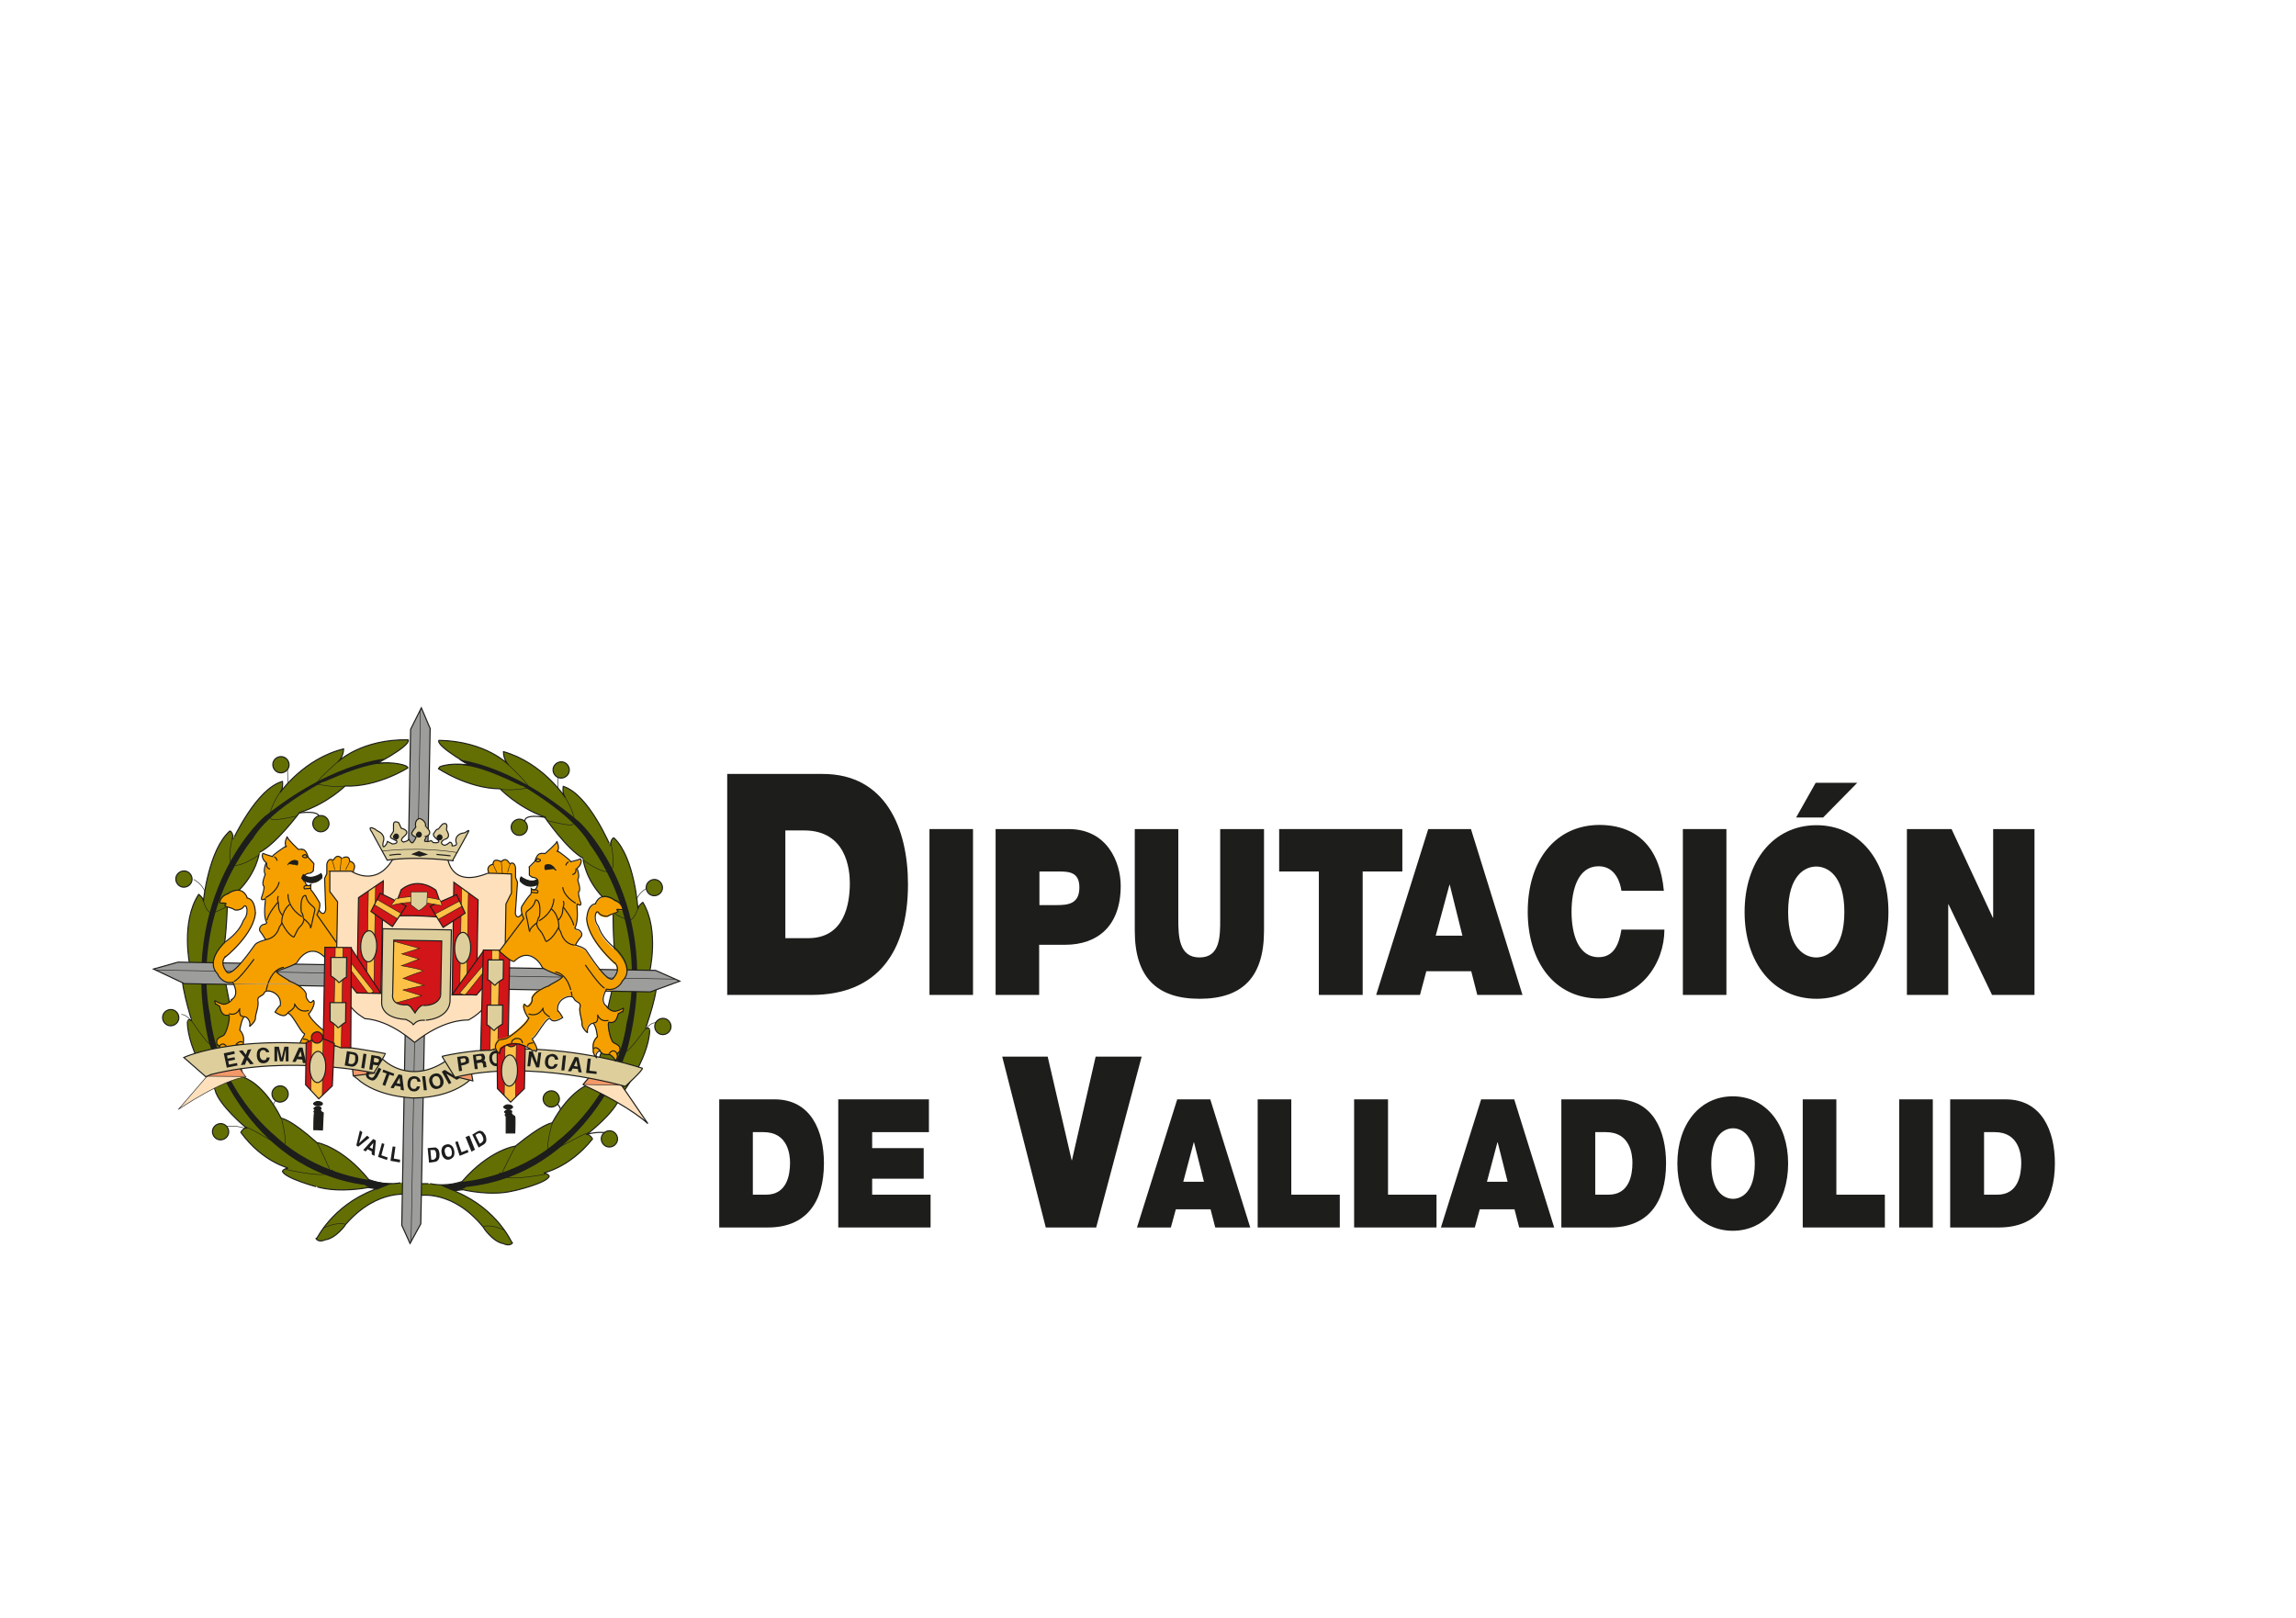 <svg xmlns="http://www.w3.org/2000/svg" xmlns:xlink="http://www.w3.org/1999/xlink" id="Layer_2" viewBox="0 0 83.32 58.74"><defs><style> .cls-1, .cls-2, .cls-3, .cls-4 { fill: none; } .cls-5, .cls-6, .cls-7, .cls-8, .cls-9 { fill-rule: evenodd; } .cls-5, .cls-10 { fill: #1d1d1b; } .cls-6, .cls-11 { fill: #ddce9c; } .cls-2 { stroke-width: .04px; } .cls-2, .cls-3, .cls-4 { stroke: #1d1d1b; stroke-miterlimit: 3.86; } .cls-3 { stroke-width: .02px; } .cls-12 { fill: #f39869; } .cls-7, .cls-13 { fill: #636f03; } .cls-14 { fill: #fcc146; } .cls-15 { clip-path: url(#clippath-17); } .cls-16 { clip-path: url(#clippath-19); } .cls-17 { clip-path: url(#clippath-11); } .cls-18 { clip-path: url(#clippath-16); } .cls-19 { clip-path: url(#clippath-18); } .cls-20 { clip-path: url(#clippath-10); } .cls-21 { clip-path: url(#clippath-15); } .cls-22 { clip-path: url(#clippath-13); } .cls-23 { clip-path: url(#clippath-14); } .cls-24 { clip-path: url(#clippath-12); } .cls-25 { clip-path: url(#clippath-20); } .cls-26 { clip-path: url(#clippath-21); } .cls-27 { clip-path: url(#clippath-22); } .cls-28 { clip-path: url(#clippath-23); } .cls-29 { clip-path: url(#clippath-24); } .cls-30 { clip-path: url(#clippath-25); } .cls-8, .cls-31 { fill: #f6a000; } .cls-32 { clip-path: url(#clippath-1); } .cls-33 { clip-path: url(#clippath-3); } .cls-34 { clip-path: url(#clippath-4); } .cls-35 { clip-path: url(#clippath-2); } .cls-36 { clip-path: url(#clippath-7); } .cls-37 { clip-path: url(#clippath-6); } .cls-38 { clip-path: url(#clippath-9); } .cls-39 { clip-path: url(#clippath-8); } .cls-40 { clip-path: url(#clippath-5); } .cls-9, .cls-41 { fill: #fee0bc; } .cls-42 { fill: #9d9d9c; } .cls-43 { clip-path: url(#clippath); } .cls-44 { fill: #d21518; } .cls-4 { stroke-width: 0px; } </style><clipPath id="clippath"><path class="cls-1" d="M6.79,37.09h0s0,0,0,0M6.64,35.1s0,0,0,0c0,0,0,0,0,0M12.45,27.19s0,0,0,0t0,0h0M12.29,27.62s-.02.02-.03.03c0,0,0-.01.03-.03.16-.19.16-.41.16-.43-1.31.32-2.13,1.36-2.27,1.55,0,0-.01.02-.02.03,0,0,0-.01.02-.03.1-.15.06-.37.06-.37-.95.27-1.78,2.12-1.79,2.09,0-.24-.1-.3-.12-.29-.73.64-.93,2.33-.96,2.54,0,0,0,.01,0,.02,0,0,0,0,0-.02,0-.1-.18-.26-.17-.24-.66,1.01-.32,2.58-.32,2.58,0,0-.25.05-.25.04-.18.48.33,1.95.31,1.96-.07-.06-.12-.03-.14,0-.01.02-.02.03-.02.03,0,1.1,1.02,2.48,1,2.48.14.56,1.14,1.38,1.14,1.38,0,0-.07,0-.09.03-.06.03-.12.13-.11.13.84,1.13,1.78,1.27,1.71,1.29-.17.03-.19.11-.19.11.06.25,1.28.58,1.27.57.83.23,1.84.02,1.84.02l.26.04s-.02.05-.04.04c-1.54.6-2.07,1.78-2.09,1.79.07.09.2.07.26.05.03,0,.05-.02.05-.02h0s0,0,0,0c.41-.05.77-.57.77-.58,1.16-1.32,2.34-1.06,2.34-1.06l.05-.43s-.43,0-.42,0c-.64.11-1.14-.12-1.15-.12-.95-1.18-1.88-1.35-1.88-1.34-1.01-.89-1.27-.87-1.3-.89-.63-1.25-1.32-1.45-1.34-1.46-.04-.08-.36-1.1-.34-1.13.08-.55-.5-3.12-.51-3.1.21-.45.24-2.03.24-2.03,0,0,.36-.46.38-.5.68-.65.79-1.41.78-1.41.61-.3,1.46-1.45,1.46-1.45.98-.31,1.63-.94,1.64-.96t0,0c1.19.03,2.28-.66,2.28-.66,0,0-.03-.05-.04-.07-.4-.17-1.02-.11-1.02-.11,0,0,.06-.08.07-.07,1.14-.63,1.01-.78,1-.79-.03,0-.06,0-.09,0-1.44,0-2.26.62-2.43.77"></path></clipPath><clipPath id="clippath-1"><path class="cls-1" d="M23.81,35.4s0,0,0,0h0M18.27,27.29h0s0,0,0,0c0,0,0,0,0,0M16.91,27.69s.07.07.07.07c0,0-.62-.09-1.03.07-.01.01-.05.07-.05.07,0,0,1.07.73,2.26.74t0,0s.64.67,1.61,1.02c0,0,.8,1.18,1.4,1.5-.01,0,.08.76.73,1.43.02.04.36.51.36.51,0,0-.02,1.58.17,2.04-.01-.02-.67,2.53-.61,3.08,0,.03-.34,1.04-.38,1.12-.02.01-.72.18-1.39,1.42-.03.02-.3,0-1.34.85,0-.01-.94.13-1.93,1.28,0,0-.08.03-.21.06-.21.05-.55.1-.95.02.01,0-.42,0-.42,0l.04.43s1.19-.22,2.3,1.14c0,.01.34.54.74.61h0,0s.02.01.05.02c.07.02.19.05.26-.04-.02-.01-.51-1.21-2.02-1.86-.02.01-.04-.04-.04-.04l.26-.03s1,.25,1.84.04c-.01,0,1.21-.28,1.29-.53,0,0-.02-.08-.18-.11-.08-.02.87-.14,1.75-1.24.01,0-.05-.1-.11-.13-.02-.03-.09-.03-.09-.03,0,0,1.03-.79,1.19-1.34-.02,0,1.05-1.35,1.09-2.45,0,0,0-.02-.02-.03-.02-.03-.06-.06-.14,0-.02-.01.54-1.46.38-1.95,0,0-.25-.05-.25-.05,0,0,.39-1.56-.23-2.59.01-.02-.17.13-.18.23,0,.01,0,.02,0,.02,0,0,0-.01,0-.02-.01-.21-.16-1.9-.87-2.57-.01-.01-.12.04-.13.28-.01.02-.77-1.85-1.71-2.15,0,0-.04.21.05.37.01.02.02.03.02.03,0-.01-.02-.02-.02-.03-.14-.2-.92-1.26-2.21-1.63,0,.02,0,.24.15.44.02.02.03.03.03.03,0-.01-.02-.02-.03-.03-.16-.16-.98-.83-2.49-.86-.01.01-.15.15.98.82"></path></clipPath><clipPath id="clippath-2"><polygon class="cls-1" points="5.57 35.17 6.69 35.7 23.6 36 24.67 35.61 23.79 35.22 6.46 34.92 5.57 35.17"></polygon></clipPath><clipPath id="clippath-3"><path class="cls-1" d="M12.08,31.22c-.18-.11-.22.15-.22.15v.34s-.09.17-.09.17c0,0,.04,1.11.04,1.14-.08.29-.25,0-.25,0l-.35.1.28,1.02.79.17s.53-2.73.55-2.74c.1-.22-.1-.3-.15-.3,0-.2-.15-.16-.23-.13-.04.01-.06.03-.06.02-.05-.05-.1-.07-.14-.07-.1,0-.15.13-.17.14"></path></clipPath><clipPath id="clippath-4"><path class="cls-1" d="M8.04,38.25s0,0,0,0c0,0,0,0,0,0M12.24,37.61s0,0,0,0c0,0,0,0,0,0M8.46,35.7c.05.11.19.42-.04.58.03,0-.17.21-.35.16-.17-.05-.25-.11-.25-.11,0,0-.06-.05,0,.11.02-.02.09.06.15.08.02.02.04.39.32.32.09-.01-.04.61-.17.73-.06.06-.33.09-.24.34.05,0,.03.06.09.05.06-.01-.12.09.05.29-.01-.03.05-.14.2-.22.01,0,.04,0,.07,0,.07,0,.18,0,.24-.05.1-.09.11-.04.11-.04,0,0,.14.09.06.23-.02.03.16-.14.13-.28,0-.03.07-.29-.13-.48,0-.02.07-.42.16-.48.09-.05.25.16.2.33-.02.05.22-.17.21-.29-.01-.12.13-.43.09-.62-.04-.19.17-.15.24-.31.06-.15.65.01.57.48-.03-.02-.19.23-.19.23,0,0,.31.24.43.07.13-.17.5.69.63.71.08.02-.27.37-.13.48.02-.06.12-.01.12-.01,0,0,.58-.49,1.14-.06.05.02.06.2.06.2,0,0,.34-.21.01-.51,0,0-.14-.02-.22-.04-.09-.02-.72-.51-.81-.78.02,0,.27-.34.18-.49,0-.01-.02.01-.05.03-.03.03-.07.06-.13,0-.02-.02-.12-.11-.1-.25.01-.01-.04-.21-.38-.39h-2.27Z"></path></clipPath><clipPath id="clippath-5"><path class="cls-1" d="M10.38,30.71s-.51.33-.49.38c0,0,0,0,0,0,0,0,0,0,0,0-.04-.01-.27-.07-.32-.11-.06-.05-.11.18.1.34t0,0s0,0,0,0c-.02,0-.12.32-.05.39.03.02-.15.34-.05.45.03-.02.01.16-.05.33,0,.02-.13.25.11.13.01.03-.1.59.05.87-.01.01-.02.05-.11.06-.09.01-.22.17-.11.28.09.11.18.28.18.28,0,0-.31.07-.39.18-.08.11-.77,1.12-1,1.01-.03-.03-.27-.3-.1-.55,0,.02,1.1-.87,1.12-1.66-.02.05.02-.43-.3-.5,0-.03-.16-.48-.68-.17.05.02-.26.03-.32.34.02.03.32-.01.21.07-.11.08.24.1.33.19.05.02.25.02.34-.12.1-.12.2.24,0,.48-.05.05-.07.37-.68.81.02-.01-.76.66-.27,1.16,0,.03.18.38.55.3,0,0,0,0,0,0h0s0,.02.02.04h2.27c-.06-.03-.13-.07-.22-.1.02-.02-.46-.26-.48-.35.02-.03.67-.22.75-.33-.02,0,.43-.79,1.01-.17.08.06.55-.35.55-.35l-.85-1.21s.16-.28.09-.45c-.03-.05-.21-.36-.3-.44-.03-.08-.01-.2-.01-.2,0,0-.13.12-.2-.07-.07-.19-.07-.34.18-.35.05-.01.11-.08.11-.08l.02-.27-.2-.22s-.06-.28-.2-.28c.02-.01-.16,0-.16,0,0,0-.41-.38-.41-.46,0,0,0,0,0,0,0,0-.12.23-.04.34"></path></clipPath><clipPath id="clippath-6"><path class="cls-1" d="M18.19,31.25s-.03,0-.06-.02c-.08-.03-.22-.07-.24.13-.05,0-.25.07-.16.29.01.02.45,2.76.45,2.76l.8-.14.31-1.01-.34-.11s-.18.29-.25,0c0-.03.08-1.14.08-1.14l-.08-.17v-.34s-.02-.26-.21-.16c-.02-.01-.07-.15-.17-.15-.04,0-.08.02-.14.07"></path></clipPath><clipPath id="clippath-7"><polygon class="cls-1" points="14.9 26.47 14.58 44.47 14.88 45.13 15.27 44.42 15.61 26.44 15.29 25.69 14.9 26.47"></polygon></clipPath><clipPath id="clippath-8"><path class="cls-1" d="M7.6,38.96l-1.12,1.3s1.64-1.11,2.45-1.17l-.3-.39-1.04.27Z"></path></clipPath><clipPath id="clippath-9"><path class="cls-1" d="M21.16,39.36s.16.1.14.08c1.59.74,2.21,1.33,2.21,1.33l-1.07-1.56-.91-.3-.37.44Z"></path></clipPath><clipPath id="clippath-10"><path class="cls-1" d="M6.68,38.38l.8.7s.19-.08.19-.08c0,0,0,0,0,0,0,0,.01,0,0,0,2.87-.72,5.91-.06,5.91-.06,0,0,.42-.68.42-.7-1.51-.3-2.78-.4-3.82-.4-2.36,0-3.5.54-3.5.54"></path></clipPath><clipPath id="clippath-11"><path class="cls-1" d="M16.04,38.34l.47.76c2.77-.68,6.18.33,6.18.33,0,0,.66-.6.62-.66-1.75-.55-3.34-.7-4.59-.7-1.64,0-2.69.27-2.69.27"></path></clipPath><clipPath id="clippath-12"><polygon class="cls-1" points="13.79 32.05 13.01 32.58 12.95 36.04 13.82 36.05 13.9 31.97 13.79 32.05"></polygon></clipPath><clipPath id="clippath-13"><polygon class="cls-1" points="12.62 35.63 12.95 36.04 13.82 36.05 12.75 34.43 12.62 35.63"></polygon></clipPath><clipPath id="clippath-14"><polygon class="cls-1" points="13.46 33.08 14.24 33.63 14.74 32.88 13.8 32.42 13.46 33.08"></polygon></clipPath><clipPath id="clippath-15"><polygon class="cls-1" points="11.73 37.79 12.37 38.03 12.73 38.03 12.75 34.39 11.79 34.38 11.73 37.79"></polygon></clipPath><clipPath id="clippath-16"><polygon class="cls-1" points="11.11 37.84 11.09 39.37 11.57 39.88 12.07 39.41 12.13 37.87 11.79 37.72 11.47 37.67 11.11 37.84"></polygon></clipPath><clipPath id="clippath-17"><polygon class="cls-1" points="16.41 36.1 17.29 36.11 17.35 32.66 16.58 32.1 16.47 32.02 16.41 36.1"></polygon></clipPath><clipPath id="clippath-18"><polygon class="cls-1" points="16.41 36.1 17.29 36.11 17.63 35.72 17.54 34.52 16.41 36.1"></polygon></clipPath><clipPath id="clippath-19"><polygon class="cls-1" points="15.61 32.89 16.08 33.66 16.88 33.14 16.57 32.47 15.61 32.89"></polygon></clipPath><clipPath id="clippath-20"><polygon class="cls-1" points="17.44 38.12 17.8 38.12 18.44 37.91 18.5 34.49 17.54 34.48 17.44 38.12"></polygon></clipPath><clipPath id="clippath-21"><polygon class="cls-1" points="18.39 37.83 18.04 37.97 18.05 39.51 18.54 40 19.03 39.51 19.06 37.98 18.71 37.8 18.39 37.83"></polygon></clipPath><clipPath id="clippath-22"><path class="cls-1" d="M15.2,29.73c-.19.07-.12.31-.12.31,0,0-.11.12-.13.18-.08.13.14.18.14.18,0,0,0,.05-.1.18-.05.07-.09.02-.12-.03-.03-.04-.05-.08-.06-.05-.04.07-.21.07-.16.09,0,0,0,0,0,0,0,0,0,0,0,0-.19-.06,0-.2.01-.22.26-.21-.11-.29-.11-.29l-.09-.2c-.2-.11-.2.07-.2.07v.23s-.04.07-.06.11c-.09.11.02.15.02.15,0,0,.16.09.16.08.07.13-.15.12-.15.12l-.18-.09s-.02.11-.11.18c-.09.07-.05-.18-.03-.2.06-.25-.2-.35-.2-.35,0,0-.11-.07-.09-.07-.35-.19-.13.11-.13.11l.55,1.01c1.11-.16,2.39.02,2.39.02,0,0,.55-.97.57-1.04.01-.04-.03,0-.08.03-.03.02-.07.04-.09.04-.29.03-.33.25-.28.36.05.11-.13.11-.15.11,0-.15-.09-.13-.09-.13,0,0-.15.14-.22.1-.2-.09.04-.2.02-.2.31-.07.06-.36.08-.36.08-.33-.14-.2-.14-.2,0,0-.16.17-.13.18h0,0c-.11-.02-.15.13-.18.16-.08.09.16.24.18.26.04.11-.2.07-.2.07l-.07-.07s-.13.05-.17.03c-.18.02.04-.16-.03-.18.33-.1-.01-.38-.01-.36.04-.2-.18-.29-.23-.29,0,0,0,0,0,0"></path></clipPath><clipPath id="clippath-23"><path class="cls-1" d="M15.98,36.16s0,0,0,0M15.98,36.15h0s0,0,0,0M14.25,36.08s-.1.41.5.39c-.01,0,.11-.02.2.14l.11.15s.16-.26.27-.27c0,0,0,0,.02,0,.09,0,.53.01.64-.34,0-.05.04-2,.04-2l-1.74-.03-.03,1.96Z"></path></clipPath><clipPath id="clippath-24"><path class="cls-1" d="M22.3,38.5s0,0,0,0c0,0,0,0,0,0M18.12,37.71s0,0,0,0c0,0,0,0,0,0M19.54,35.95c-.21.15-.25.28-.24.29.01.14-.1.23-.11.25-.05.05-.1.02-.13-.01-.02-.03-.04-.05-.04-.04-.1.15.15.5.16.5-.1.26-.74.73-.84.75-.08.01-.22.04-.22.03-.34.29,0,.51,0,.51,0,0,.02-.19.07-.2.57-.41,1.13.1,1.13.1,0,0,.11-.04.12.02.14-.11-.19-.47-.12-.48.12-.01.53-.86.65-.69.12.17.44-.05.44-.05,0,0-.15-.25-.18-.24-.07-.47.52-.61.58-.46.06.16.28.13.23.32-.05.19.08.5.07.62-.02.12.21.35.2.3-.04-.17.11-.37.21-.32.09.06.15.47.15.48-.21.18-.15.45-.15.48-.03.14.14.31.12.28-.08-.14.07-.23.07-.23,0,0,.02-.05.11.05.06.07.18.07.25.06.03,0,.05,0,.06,0,.14.09.2.2.19.23.18-.2,0-.3.06-.29.03,0,.05,0,.06-.02,0-.01.02-.02.04-.02.1-.25-.17-.28-.23-.35-.12-.13-.24-.75-.14-.73.28.08.32-.29.33-.31.06-.02.14-.09.16-.08.07-.15,0-.11,0-.11,0,0-.08.06-.25.11s-.37-.18-.34-.18c-.22-.16-.09-.45-.03-.57h-2.42Z"></path></clipPath><clipPath id="clippath-25"><path class="cls-1" d="M20.2,30.54c0,.08-.43.44-.43.44,0,0-.17-.02-.15,0-.14,0-.21.28-.21.28l-.21.21v.26s.07.06.12.08c.25.02.24.18.16.36s-.2.06-.2.06c0,0,.01.12-.02.2-.09.08-.29.39-.32.43-.08.17.07.45.07.45l-.89,1.18s.46.43.54.37c.6-.6,1.02.2,1.01.2.08.11.73.33.74.36-.02.09-.5.32-.49.33-.16.06-.29.12-.38.18h2.42s.03-.05.02-.05h0s0,0,0,0c.37.08.56-.25.56-.29.51-.49-.24-1.19-.23-1.17-.6-.46-.61-.79-.65-.84-.18-.25-.07-.61.02-.48.09.14.29.15.34.13.1-.09.45-.14.35-.21-.06-.05.01-.04.09-.03.05,0,.11.01.11,0-.04-.31-.35-.33-.3-.35-.51-.34-.69.11-.69.14-.33.06-.31.54-.32.49-.01.79,1.06,1.71,1.06,1.7.17.25-.09.51-.12.54-.23.1-.89-.93-.96-1.04-.08-.11-.39-.19-.39-.19,0,0,.1-.17.19-.28.11-.11-.01-.26-.1-.28-.09-.02-.09-.05-.11-.06.16-.28.06-.84.08-.87.23.13.11-.11.11-.12-.06-.17-.07-.34-.04-.33.1-.11-.07-.44-.04-.45.08-.07-.02-.39-.04-.39t0,0s0,0,0,0c.22-.15.18-.38.11-.34-.05.04-.29.09-.33.1,0,0,0,0,0,0,0,0,0,0,0,0,.02-.04-.46-.39-.48-.4.09-.11-.03-.34-.03-.34h0"></path></clipPath></defs><g id="Layer_1-2" data-name="Layer_1"><g><path class="cls-2" d="M11.58,29.66s.07-.26-.76-.15"></path><path class="cls-3" d="M10.43,27.9s.05.76-.05.95M7.03,31.92s.55.27.45.86M8.09,40.9s.37-.1.84.06M10.09,39.84s-.3.26-.14.52"></path><path class="cls-2" d="M20.19,40.02s.29.27.12.53"></path><path class="cls-3" d="M23.52,32.21s-.56.25-.47.85M20.27,28.07s-.08.76.02.96"></path><path class="cls-7" d="M14.8,27.87s-1.09.7-2.28.66c.02-.02-.63.64-1.65.96,0,0-.85,1.15-1.46,1.45.01,0-.1.76-.78,1.41-.02.04-.38.5-.38.5,0,0-.04,1.58-.24,2.03.01-.02.58,2.55.51,3.1-.01.03.3,1.05.34,1.13.02.01.71.21,1.34,1.47.03.02.3,0,1.3.89,0-.01.93.16,1.88,1.34.01,0,.51.23,1.15.12-.01,0,.42,0,.42,0l-.05.43s-1.18-.26-2.34,1.06c0,.01-.36.53-.77.58.03-.01-.2.11-.31-.03.02,0,.55-1.19,2.09-1.79.02.01.05-.04.05-.04l-.26-.04s-1.01.21-1.84-.02c.01.01-1.2-.32-1.27-.57,0,0,.02-.08.19-.11.08-.02-.87-.17-1.7-1.3-.01,0,.06-.1.11-.13.02-.03.09-.03.09-.03,0,0-1-.82-1.14-1.39.02,0-1-1.38-1-2.48,0,.01.04-.13.15-.03.02-.01-.49-1.48-.31-1.96-.01.01.25-.04.25-.04,0,0-.34-1.57.32-2.58-.01-.02.2.16.17.26,0-.03.19-1.88.96-2.56.01-.01.12.05.12.29.01.02.83-1.82,1.79-2.09,0,0,.04.24-.08.4.02-.03.87-1.23,2.3-1.58-.01-.02.02.25-.2.47-.01-.01.85-.83,2.54-.8.01.01.14.16-1,.79-.01-.01-.07.06-.07.06,0,0,.62-.07,1.02.11.01.01.04.07.04.07"></path><g class="cls-43"><path class="cls-10" d="M14.24,27.51s-1.96,0-4.57,2.07c-.03-.03-3.31,2.84-2.1,8.21,0,0,1.26,4.62,5.68,5.22.03.07.42.17.42.17l.69-.28-.98-.08s-1.92-.2-3.42-1.62c0,0-2.06-1.63-2.34-4.41,0,.07-.79-3.24,1.51-6.3.07,0,.28-.84,2.58-2.11,0,.07,1.51-.76,2.46-.68-.07,0,.07-.19.07-.19"></path><path class="cls-4" d="M14.24,27.51s-1.96,0-4.57,2.07c-.03-.03-3.31,2.84-2.1,8.21,0,0,1.26,4.62,5.68,5.22.03.07.42.17.42.17l.69-.28-.98-.08s-1.92-.2-3.42-1.62c0,0-2.06-1.63-2.34-4.41,0,.07-.79-3.24,1.51-6.3.07,0,.28-.84,2.58-2.11,0,.07,1.51-.76,2.46-.68-.07,0,.07-.19.07-.19Z"></path><path class="cls-3" d="M12.28,27.63s-.7.6-.81.82c0,0,.64.15,1.03.08M11.24,29.51s-1.11.27-1.34.24c-.23-.04-.05-.55.31-1.07M8.49,30.15s-.24.88-.12,1.17c.12.3,1.05-.24,1.28-.5M8.44,32.79s-.66.38-.79.34c-.13-.03-.29-.33-.31-.72M6.9,36.97s.57.89.8.99c.23.1.99-.7.99-.7M10.14,40.28s.24.89.21,1.21c-.04.33-1.1-.54-1.52-.61M10.36,42.44s1.36.32,1.6.13c.23-.19.03-.07.03-.07,0,0-.35-.8-.49-1.03M11.13,44.87s1.25-.76,1.54-.33"></path></g><g><path class="cls-2" d="M14.8,27.87s-1.09.7-2.28.66c.02-.02-.63.64-1.65.96,0,0-.85,1.15-1.46,1.45.01,0-.1.76-.78,1.41-.02.04-.38.5-.38.5,0,0-.04,1.58-.24,2.03.01-.02.58,2.55.51,3.1-.01.03.3,1.05.34,1.13.02.01.71.21,1.34,1.47.03.02.3,0,1.3.89,0-.01.93.16,1.88,1.34.01,0,.51.23,1.15.12-.01,0,.42,0,.42,0l-.05.43s-1.18-.26-2.34,1.06c0,.01-.36.53-.77.58.03-.01-.2.11-.31-.03.02,0,.55-1.19,2.09-1.79.02.01.05-.04.05-.04l-.26-.04s-1.01.21-1.84-.02c.01.01-1.2-.32-1.27-.57,0,0,.02-.08.19-.11.08-.02-.87-.17-1.7-1.3-.01,0,.06-.1.11-.13.02-.03.09-.03.09-.03,0,0-1-.82-1.14-1.39.02,0-1-1.38-1-2.48,0,.01.04-.13.15-.03.02-.01-.49-1.48-.31-1.96-.01.01.25-.04.25-.04,0,0-.34-1.57.32-2.58-.01-.02.2.16.17.26,0-.03.19-1.88.96-2.56.01-.01.12.05.12.29.01.02.83-1.82,1.79-2.09,0,0,.04.24-.08.4.02-.03.87-1.23,2.3-1.58-.01-.02.02.25-.2.47-.01-.01.85-.83,2.54-.8.01.01.14.16-1,.79-.01-.01-.07.06-.07.06,0,0,.62-.07,1.02.11.01.01.04.07.04.07Z"></path><path class="cls-13" d="M9.9,27.75c0-.16.14-.29.3-.29.16,0,.29.14.29.3,0,.16-.14.29-.3.29-.16,0-.29-.14-.29-.3"></path><path class="cls-2" d="M9.9,27.75c0-.16.14-.29.3-.29.16,0,.29.14.29.3,0,.16-.14.29-.3.29-.16,0-.29-.14-.29-.3Z"></path><path class="cls-13" d="M11.35,29.89c0-.16.14-.29.3-.29.16,0,.29.14.29.3,0,.16-.14.29-.3.29-.16,0-.29-.14-.29-.3"></path><path class="cls-2" d="M11.35,29.89c0-.16.14-.29.3-.29.16,0,.29.14.29.3,0,.16-.14.29-.3.29-.16,0-.29-.14-.29-.3Z"></path><path class="cls-13" d="M6.38,31.9c0-.16.14-.29.3-.29.16,0,.29.14.29.3,0,.16-.14.29-.3.29-.16,0-.29-.14-.29-.3"></path><path class="cls-2" d="M6.38,31.9c0-.16.14-.29.3-.29.16,0,.29.14.29.3,0,.16-.14.29-.3.29-.16,0-.29-.14-.29-.3Z"></path><path class="cls-13" d="M5.9,36.93c0-.16.14-.29.3-.29.16,0,.29.14.29.3,0,.16-.14.29-.3.29-.16,0-.29-.14-.29-.3"></path><path class="cls-2" d="M5.9,36.93c0-.16.14-.29.3-.29.16,0,.29.14.29.3,0,.16-.14.29-.3.29-.16,0-.29-.14-.29-.3Z"></path><path class="cls-13" d="M7.71,41.07c0-.16.14-.29.3-.29.16,0,.29.14.29.3,0,.16-.14.29-.3.29-.16,0-.29-.14-.29-.3"></path><path class="cls-2" d="M7.71,41.07c0-.16.14-.29.3-.29.16,0,.29.14.29.3,0,.16-.14.29-.3.29-.16,0-.29-.14-.29-.3Z"></path><path class="cls-13" d="M9.87,39.7c0-.16.14-.29.3-.29.16,0,.29.14.29.3,0,.16-.14.29-.3.29-.16,0-.29-.14-.29-.3"></path><path class="cls-2" d="M9.87,39.7c0-.16.14-.29.3-.29.16,0,.29.14.29.3,0,.16-.14.29-.3.29-.16,0-.29-.14-.29-.3Z"></path><path class="cls-2" d="M22.15,41.14s-.37-.11-.85.03"></path><path class="cls-7" d="M15.9,27.89s1.07.73,2.25.74c-.02-.02.61.66,1.61,1.02,0,0,.81,1.18,1.4,1.5-.01,0,.07.76.73,1.43.02.05.36.51.36.51,0,0-.02,1.58.17,2.04-.01-.02-.67,2.53-.61,3.08,0,.03-.34,1.04-.38,1.12-.02.01-.72.19-1.39,1.42-.03.02-.3,0-1.34.85,0-.01-.94.13-1.93,1.28-.01,0-.52.21-1.16.08.01,0-.42,0-.42,0l.04.43s1.19-.22,2.3,1.14c0,.01.34.54.75.61-.03-.01.2.11.31-.02-.02-.01-.51-1.21-2.02-1.86-.02.01-.04-.05-.04-.05l.27-.03s1,.25,1.84.04c-.01.01,1.22-.28,1.29-.53,0,0-.02-.08-.18-.11-.08-.02.87-.14,1.75-1.24.01,0-.05-.1-.11-.13-.02-.03-.09-.04-.09-.04,0,0,1.03-.79,1.19-1.34-.02,0,1.05-1.35,1.09-2.45,0,.01-.03-.13-.15-.04-.02-.01.54-1.47.38-1.95.01.01-.25-.05-.25-.05,0,0,.39-1.56-.23-2.59.01-.02-.2.15-.18.25,0-.03-.12-1.88-.87-2.59-.01-.01-.12.04-.13.28-.01.02-.77-1.85-1.71-2.15,0,0-.05.24.07.4-.02-.03-.83-1.26-2.24-1.66.01-.02-.03.25.18.48.01-.01-.82-.86-2.52-.89-.01.01-.15.15.98.82.01-.01.07.07.07.07,0,0-.62-.09-1.02.07-.01.01-.05.07-.05.07"></path></g><g class="cls-32"><path class="cls-10" d="M16.47,27.55s1.95.07,4.49,2.23c.03-.03,3.21,2.96,1.81,8.28,0,0-1.42,4.57-5.86,5.02-.03.07-.43.16-.43.16l-.68-.3.98-.05s1.92-.13,3.48-1.5c0,0,2.11-1.56,2.49-4.32,0,.07.9-3.21-1.29-6.35-.06,0-.25-.85-2.5-2.2,0,.07-1.49-.81-2.43-.76.07,0-.06-.2-.06-.2"></path><path class="cls-4" d="M16.47,27.55s1.95.07,4.49,2.23c.03-.03,3.21,2.96,1.81,8.28,0,0-1.42,4.57-5.86,5.02-.03.07-.43.16-.43.16l-.68-.3.98-.05s1.92-.13,3.48-1.5c0,0,2.11-1.56,2.49-4.32,0,.07.9-3.21-1.29-6.35-.06,0-.25-.85-2.5-2.2,0,.07-1.49-.81-2.43-.76.07,0-.06-.2-.06-.2Z"></path><path class="cls-3" d="M18.43,27.74s.68.63.78.85c0,0-.64.13-1.04.05M19.4,29.66s1.1.31,1.33.28c.23-.03.07-.55-.27-1.08M22.13,30.39s.21.88.08,1.17c-.14.29-1.04-.28-1.26-.54M22.08,33.03s.65.4.78.37c.13-.03.3-.32.34-.71M23.48,37.26s-.6.87-.83.96-.96-.73-.96-.73M20.13,40.46s-.28.88-.25,1.2c.03.33,1.12-.5,1.54-.56M19.83,42.61s-1.37.27-1.6.07c-.23-.2-.03-.07-.03-.07,0,0,.37-.79.52-1.01M18.97,45s-1.23-.8-1.53-.39"></path></g><g><path class="cls-2" d="M15.9,27.89s1.07.73,2.25.74c-.02-.02.61.66,1.61,1.02,0,0,.81,1.18,1.4,1.5-.01,0,.07.76.73,1.43.02.05.36.51.36.51,0,0-.02,1.58.17,2.04-.01-.02-.67,2.53-.61,3.08,0,.03-.34,1.04-.38,1.12-.02.01-.72.19-1.39,1.42-.03.02-.3,0-1.34.85,0-.01-.94.13-1.93,1.28-.01,0-.52.21-1.16.08.01,0-.42,0-.42,0l.04.43s1.19-.22,2.3,1.14c0,.01.34.54.75.61-.03-.01.2.11.31-.02-.02-.01-.51-1.21-2.02-1.86-.02.01-.04-.05-.04-.05l.27-.03s1,.25,1.84.04c-.01.01,1.22-.28,1.29-.53,0,0-.02-.08-.18-.11-.08-.02.87-.14,1.75-1.24.01,0-.05-.1-.11-.13-.02-.03-.09-.04-.09-.04,0,0,1.03-.79,1.19-1.34-.02,0,1.05-1.35,1.09-2.45,0,.01-.03-.13-.15-.04-.02-.01.54-1.47.38-1.95.01.01-.25-.05-.25-.05,0,0,.39-1.56-.23-2.59.01-.02-.2.15-.18.25,0-.03-.12-1.88-.87-2.59-.01-.01-.12.04-.13.28-.01.02-.77-1.85-1.71-2.15,0,0-.05.24.07.4-.02-.03-.83-1.26-2.24-1.66.01-.02-.03.25.18.48.01-.01-.82-.86-2.52-.89-.01.01-.15.15.98.82.01-.01.07.07.07.07,0,0-.62-.09-1.02.07-.01.01-.05.07-.05.07Z"></path><path class="cls-13" d="M20.07,27.94c0-.16.14-.29.3-.29.16,0,.29.14.29.3,0,.16-.14.29-.3.29-.16,0-.29-.14-.29-.3"></path><path class="cls-2" d="M20.07,27.94c0-.16.14-.29.3-.29.16,0,.29.14.29.3,0,.16-.14.29-.3.29-.16,0-.29-.14-.29-.3Z"></path><path class="cls-13" d="M18.55,30.02c0-.16.14-.29.3-.29.16,0,.29.14.29.3,0,.16-.14.29-.3.29-.16,0-.29-.14-.29-.3"></path><path class="cls-2" d="M18.55,30.02c0-.16.14-.29.3-.29.16,0,.29.14.29.3,0,.16-.14.29-.3.29-.16,0-.29-.14-.29-.3Z"></path><path class="cls-13" d="M23.45,32.21c0-.16.14-.29.3-.29.16,0,.29.14.29.3,0,.16-.14.29-.3.29-.16,0-.29-.14-.29-.3"></path><path class="cls-2" d="M23.45,32.21c0-.16.14-.29.3-.29.16,0,.29.14.29.3,0,.16-.14.29-.3.29-.16,0-.29-.14-.29-.3Z"></path><path class="cls-13" d="M23.76,37.25c0-.16.14-.29.3-.29.16,0,.29.14.29.3,0,.16-.14.29-.3.29-.16,0-.29-.14-.29-.3"></path><path class="cls-2" d="M23.76,37.25c0-.16.14-.29.3-.29.16,0,.29.14.29.3,0,.16-.14.29-.3.29-.16,0-.29-.14-.29-.3Z"></path><path class="cls-13" d="M21.82,41.33c0-.16.14-.29.3-.29.16,0,.29.14.29.3,0,.16-.14.29-.3.29-.16,0-.29-.14-.29-.3"></path><path class="cls-2" d="M21.82,41.33c0-.16.14-.29.3-.29.16,0,.29.14.29.3,0,.16-.14.29-.3.29-.16,0-.29-.14-.29-.3Z"></path><path class="cls-13" d="M19.71,39.88c0-.16.14-.29.3-.29.16,0,.29.14.29.3,0,.16-.14.29-.3.29-.16,0-.29-.14-.29-.3"></path><path class="cls-2" d="M19.71,39.88c0-.16.14-.29.3-.29.16,0,.29.14.29.3,0,.16-.14.29-.3.29-.16,0-.29-.14-.29-.3Z"></path><path class="cls-3" d="M23.8,37.12s-.17-.03-.37.23"></path><polygon class="cls-42" points="6.46 34.92 23.79 35.22 24.67 35.61 23.6 36 6.69 35.7 5.57 35.17 6.46 34.92"></polygon></g><g class="cls-35"><line class="cls-3" x1="5.26" y1="35.2" x2="25.28" y2="35.55"></line></g><g><polygon class="cls-2" points="6.46 34.92 23.79 35.22 24.67 35.61 23.6 36 6.69 35.7 5.57 35.17 6.46 34.92"></polygon><polygon class="cls-5" points="13.32 41.22 13.41 41.29 13 41.62 12.93 41.57 13.06 41.03 13.15 41.09 13.03 41.49 13.32 41.22"></polygon><path class="cls-5" d="M13.41,41.64l.11.06.03-.22-.14.16ZM13.54,41.34l.1.05-.05.56-.1-.05v-.11s-.15-.08-.15-.08l-.07.08-.09-.05.36-.4Z"></path><polygon class="cls-5" points="13.86 41.49 13.95 41.52 13.84 41.93 14.07 42.01 14.04 42.1 13.72 41.99 13.86 41.49"></polygon><polygon class="cls-5" points="14.25 41.61 14.35 41.62 14.29 42.05 14.52 42.09 14.51 42.19 14.17 42.13 14.25 41.61"></polygon><path class="cls-5" d="M15.62,41.75l.03.34h.09s.08-.05.09-.1c0-.03,0-.06,0-.1,0-.05-.02-.09-.03-.12-.02-.03-.05-.04-.1-.03h-.09ZM15.8,41.64s.06.03.09.06c.02.02.03.05.04.08s.01.06.02.09c0,.07,0,.13-.02.18-.03.07-.08.11-.15.12l-.21.03-.05-.53.21-.02s.05,0,.08,0"></path><path class="cls-5" d="M16.39,41.91s.02-.09,0-.14c-.01-.06-.03-.1-.06-.12-.03-.02-.06-.03-.1-.02-.04.01-.07.04-.08.07-.02.04-.02.09,0,.14.01.06.03.1.06.12.03.03.07.03.1.02.04,0,.07-.03.08-.07M16.46,41.98s-.07.08-.14.1c-.07.02-.12.01-.17-.02-.06-.04-.1-.1-.12-.19-.02-.09-.01-.17.02-.23.03-.05.07-.08.14-.1.07-.02.12-.01.17.02.06.03.1.1.12.19.02.09.01.17-.02.23"></path><polygon class="cls-5" points="16.52 41.45 16.61 41.42 16.75 41.82 16.97 41.73 17 41.82 16.68 41.95 16.52 41.45"></polygon><polygon class="cls-5" points="17.21 41.72 17.12 41.77 16.92 41.28 17.02 41.24 17.21 41.72"></polygon><polygon class="cls-2" points="17.21 41.72 17.12 41.77 16.92 41.28 17.02 41.24 17.21 41.72"></polygon><path class="cls-5" d="M17.26,41.21l.15.3.08-.05s.06-.06.05-.12c0-.03-.01-.06-.03-.1-.02-.05-.05-.08-.07-.1-.03-.02-.06-.01-.1,0l-.08.05ZM17.39,41.04s.07,0,.1.02c.03.01.05.03.07.06.02.02.03.05.05.07.03.06.04.12.04.18,0,.08-.04.13-.1.17l-.18.11-.23-.47.18-.11s.05-.02.07-.03"></path><path class="cls-31" d="M11.57,33.02s.17.3.25,0c0-.03-.04-1.14-.04-1.14l.08-.17v-.34s.04-.26.23-.15c.03-.01.11-.26.31-.07,0,.01.28-.17.29.11.05,0,.25.08.15.3-.02.02-.55,2.74-.55,2.74l-.79-.17-.28-1.02.34-.1Z"></path></g><g class="cls-33"><path class="cls-3" d="M12.15,31.57s-.05-.23-.1-.33M12.34,31.6l.05-.45M12.54,31.57l.16-.32"></path></g><g><path class="cls-2" d="M11.57,33.02s.17.3.25,0c0-.03-.04-1.14-.04-1.14l.08-.17v-.34s.04-.26.23-.15c.03-.01.11-.26.31-.07,0,.01.28-.17.29.11.05,0,.25.08.15.3-.02.02-.55,2.74-.55,2.74l-.79-.17-.28-1.02.34-.1Z"></path><path class="cls-8" d="M8.46,35.7c.05.11.2.42-.04.58.03,0-.18.21-.35.16-.17-.05-.25-.11-.25-.11,0,0-.06-.05,0,.11.02-.02.09.06.15.08.01.02.04.39.32.32.09-.01-.04.61-.17.73-.06.06-.33.09-.24.34.05,0,.03.06.09.05.06-.02-.13.09.06.3-.03-.02.03-.14.19-.23.03-.02.22.03.31-.06.09-.09.11-.04.11-.04,0,0,.14.1.06.23-.02.03.16-.14.13-.28,0-.03.07-.29-.13-.48,0-.02.07-.42.16-.48.09-.05.25.16.2.33-.02.05.22-.17.21-.29-.01-.12.13-.43.09-.62-.04-.19.17-.15.24-.31.07-.15.65.01.57.48-.03-.02-.19.23-.19.23,0,0,.31.24.43.07.13-.17.5.69.63.71.08.02-.27.37-.13.48.02-.06.12-.01.12-.01,0,0,.58-.49,1.14-.06.05.02.06.2.06.2,0,0,.35-.21,0-.51.03.02-.12-.02-.22-.03-.09-.02-.72-.51-.81-.78.02,0,.27-.34.18-.49-.01-.03-.08.14-.17.04-.01-.01-.12-.11-.1-.25.01-.01-.04-.21-.38-.39h-2.27Z"></path></g><g class="cls-34"><path class="cls-2" d="M9.22,34.81s-.54.75-.73.81M8.31,36.79s.26.11.39-.18c.01-.02-.07.31.15.28M7.96,37.97s.13-.2.28.04M8.56,37.91s.16-.18.25-.07M11,37.71s.23,0,.2.13M11.39,37.73s.02-.2.24-.17c0-.02.2.08.15.17M10.3,35.11s-.47,0-.64.84M10.44,36.75s.3-.15.25-.31c-.01-.05.12.36.52.23"></path></g><path class="cls-8" d="M10.73,35.7c-.06-.03-.13-.07-.22-.1.02-.02-.46-.26-.48-.35.02-.03.67-.22.75-.33-.01,0,.43-.79,1.02-.17.08.06.55-.35.55-.35l-.85-1.21s.16-.28.09-.45c-.03-.05-.21-.36-.3-.44-.03-.08-.01-.2-.01-.2,0,0-.13.12-.2-.07-.07-.19-.07-.34.18-.35.05-.02.11-.08.11-.08l.02-.26-.2-.22s-.06-.28-.2-.28c.02-.02-.15,0-.15,0,0,0-.41-.38-.41-.46.02-.03-.13.21-.04.34-.02,0-.54.35-.49.38.03,0-.26-.07-.32-.11-.06-.05-.11.18.1.34-.02-.03-.13.31-.05.39.03.02-.15.34-.05.45.03-.02.01.16-.05.33,0,.02-.13.25.11.13.02.03-.1.59.05.87-.02.02-.02.05-.11.06-.09.01-.22.17-.11.28.09.11.18.28.18.28,0,0-.31.07-.39.18-.08.11-.77,1.12-1,1.01-.03-.03-.28-.3-.1-.55,0,.02,1.1-.87,1.12-1.66-.02.05.02-.43-.3-.5,0-.03-.16-.49-.68-.17.05.02-.26.03-.32.34.01.03.32-.01.2.07-.11.08.24.1.34.19.05.02.25.02.34-.12.1-.12.2.24,0,.48-.05.05-.07.37-.68.81.02-.02-.76.66-.27,1.16,0,.03.18.38.55.3,0,0,0,.01.02.04h2.27Z"></path><g class="cls-40"><path class="cls-2" d="M9.63,34.1s.39,0,.52-.49c0,.06.08-.12.08-.12,0,0,.2.44.43.52.03,0,.1-.25.22-.37.13-.12.13-.2.13-.2l.03-.08s.25.19.23.32c.02,0,.1-.43.15-.62.05-.19-.23-.16-.32-.54.03-.03-.22-.11-.17.56,0,.03.05.09.05.09l.04.19M10.96,33.27s-.51-.27-.51-.82M10.51,32.83s-.28.18-.29.68M10.24,33.21s-.14-.16-.13-.33c0-.17-.07-.22-.01-.36M10.09,32.74s-.36.41-.4.66M9.64,32.58s.42-.21.49-.57M9.68,31.32s-.04.2.12.22M9.95,31.11s.05-.03.11.13M11.04,31.03s-.12.03-.03.08c.09.05.14-.01.14-.01l-.06-.08h-.05ZM11.27,32.05s.01.08-.14.09c-.16.01-.08.12-.08.12l.34-.03-.11-.16M9.22,34.81s-.54.75-.73.81M10.3,35.11s-.47,0-.64.84"></path></g><g><path class="cls-2" d="M11.38,31.33l-.2-.22s-.06-.28-.2-.28c.02-.02-.15,0-.15,0,0,0-.41-.38-.41-.46.02-.03-.13.22-.04.34-.01,0-.54.35-.49.38.03,0-.26-.07-.32-.11-.06-.05-.11.18.1.34-.02-.03-.13.31-.05.39.03.02-.15.34-.05.45.03-.01.01.16-.05.33,0,.02-.13.25.11.13.02.03-.1.59.05.87-.02.02-.02.05-.11.06-.09.01-.22.17-.11.28.09.11.18.28.18.28,0,0-.31.07-.39.18-.08.11-.77,1.12-1,1.01-.03-.03-.27-.3-.1-.55,0,.02,1.1-.87,1.12-1.66-.02.05.02-.43-.3-.5,0-.03-.16-.49-.68-.17.05.02-.27.03-.32.34.02.03.32-.01.21.07-.11.08.24.1.33.19.05.02.25.02.34-.12.1-.12.2.24,0,.48-.05.05-.07.37-.68.81.02-.02-.76.66-.27,1.16,0,.03.18.38.55.3-.03-.02.27.42-.03.62.03,0-.18.22-.35.17-.17-.05-.25-.11-.25-.11,0,0-.06-.05,0,.11.02-.02.09.06.15.08.01.02.04.39.32.32.09-.01-.04.61-.17.73-.06.06-.33.09-.24.34.05,0,.03.06.09.05.06-.01-.13.09.06.3-.03-.02.03-.14.19-.23.03-.01.22.04.31-.06.1-.09.11-.04.11-.04,0,0,.14.1.06.23-.02.03.16-.14.13-.28,0-.03.07-.3-.13-.49,0-.01.07-.42.16-.48.09-.04.25.16.2.33-.02.05.22-.17.21-.29-.01-.12.13-.43.09-.62-.04-.19.17-.15.24-.31.07-.15.65.01.57.48-.03-.02-.19.23-.19.23,0,0,.31.24.43.07.13-.17.5.69.63.71.08.02-.27.37-.13.48.02-.06.12-.01.12-.01,0,0,.58-.49,1.14-.06.05.02.06.2.06.2,0,0,.35-.21,0-.51.03.02-.12-.02-.22-.03-.09-.02-.72-.51-.81-.78.02,0,.27-.34.18-.49-.01-.03-.08.14-.17.04-.01-.02-.12-.11-.1-.25.02-.02-.06-.28-.6-.49.02-.01-.46-.26-.48-.35.02-.03.67-.22.75-.33-.01,0,.43-.79,1.02-.17.08.06.55-.35.55-.35l-.85-1.21s.16-.28.09-.45c-.03-.05-.21-.36-.3-.44-.03-.08-.01-.2-.01-.2,0,0-.13.12-.2-.07-.07-.19-.07-.34.18-.35.05-.02.11-.08.11-.08l.02-.26Z"></path><path class="cls-10" d="M11.01,31.94s.35.26.67-.08v-.09s-.03-.06-.03-.06c0,0-.39.27-.62.04-.02-.05-.08.12-.08.12l.06.08Z"></path><path class="cls-2" d="M11.01,31.94s.35.26.67-.08v-.09s-.03-.06-.03-.06c0,0-.39.27-.62.04-.02-.05-.08.12-.08.12l.06.08Z"></path><path class="cls-5" d="M10.43,31.4s.13-.26.38-.15c-.02-.02.04.2-.07.14-.06-.02-.26-.04-.26-.04l-.05.05Z"></path><path class="cls-3" d="M10.43,31.4s.13-.26.38-.15c-.02-.02.04.2-.07.14-.06-.02-.26-.04-.26-.04l-.05.05Z"></path><path class="cls-2" d="M12.15,37.88s.11-.17.2-.09"></path><path class="cls-3" d="M6.58,36.82s.17-.02.36.24"></path><path class="cls-31" d="M18.95,33.15s-.18.29-.25,0c0-.03.08-1.13.08-1.13l-.08-.17v-.34s-.02-.27-.21-.16c-.03-.02-.1-.27-.31-.08,0,.02-.28-.18-.3.1-.05,0-.25.07-.16.29.02.02.45,2.76.45,2.76l.8-.14.31-1.01-.34-.11Z"></path></g><g class="cls-37"><path class="cls-3" d="M18.42,31.67s.05-.23.11-.33M18.23,31.7l-.04-.45M18.03,31.67l-.15-.33"></path></g><g><path class="cls-2" d="M18.95,33.15s-.18.29-.25,0c0-.03.08-1.13.08-1.13l-.07-.17v-.34s-.02-.27-.21-.16c-.03-.02-.11-.27-.31-.08,0,.02-.28-.18-.3.1-.05,0-.25.07-.16.29.02.02.45,2.76.45,2.76l.8-.14.31-1.01-.34-.11ZM19.05,29.79s-.06-.26.76-.12"></path><path class="cls-10" d="M19.55,32.08s-.36.24-.67-.1v-.09s.03-.06.03-.06c0,0,.38.29.62.06.02-.05.08.13.08.13l-.06.08Z"></path><path class="cls-2" d="M19.55,32.08s-.36.24-.67-.1v-.09s.03-.06.03-.06c0,0,.38.29.62.06.02-.05.08.13.08.13l-.06.08Z"></path><path class="cls-2" d="M18.2,37.99s-.11-.17-.2-.1"></path><polygon class="cls-42" points="15.29 25.69 14.9 26.47 14.58 44.47 14.88 45.13 15.27 44.42 15.61 26.44 15.29 25.69"></polygon></g><g class="cls-36"><line class="cls-3" x1="15.26" y1="25.52" x2="14.91" y2="45.5"></line></g><g><polygon class="cls-2" points="15.29 25.69 14.9 26.47 14.58 44.47 14.88 45.13 15.27 44.42 15.61 26.44 15.29 25.69"></polygon><path class="cls-41" d="M6.48,40.26s1.64-1.11,2.45-1.17l-.3-.39-1.04.27-1.12,1.3Z"></path></g><g class="cls-39"><polygon class="cls-12" points="7.53 39.06 8.81 39.07 9.41 39.02 8.75 38.41 7.22 38.82 7.47 39.08 7.53 39.06"></polygon><polygon class="cls-3" points="7.53 39.06 8.81 39.07 9.41 39.02 8.75 38.41 7.22 38.82 7.47 39.08 7.53 39.06"></polygon></g><g><path class="cls-3" d="M6.48,40.26s1.64-1.11,2.45-1.17l-.3-.39-1.04.27-1.12,1.3Z"></path><path class="cls-9" d="M21.16,39.36l.37-.44.91.3,1.07,1.56s-.62-.6-2.21-1.34c.02.02-.14-.08-.14-.08"></path></g><g class="cls-38"><polygon class="cls-12" points="21.16 39.36 22.64 39.39 22.81 39.06 21.41 38.73 20.44 39.32 21.2 39.43 21.16 39.36"></polygon><polygon class="cls-3" points="21.16 39.36 22.64 39.39 22.81 39.06 21.41 38.73 20.44 39.32 21.2 39.43 21.16 39.36"></polygon></g><g><path class="cls-2" d="M21.16,39.36l.37-.44.91.3,1.07,1.56s-.62-.6-2.21-1.34c.02.02-.14-.08-.14-.08Z"></path><path class="cls-41" d="M11.96,31.62h.79s.89.61,1.5-.43c.04-.02,1.56-.17,1.56-.17l.43.08s.07,1.15,1.44.6c.02-.02.88.02.88.02v.69s-.2.4-.2.4l-.03,1.79s-.05,1.74-1.33,2.42c-.17,0-.93,0-1.95.81-.02.02-.83-.79-1.81-.86-.1-.07-.5-.28-.63-.66-.04.04-.8-.62-.8-.62l.41-1.33.03-1.63-.28-.37v-.73Z"></path><path class="cls-2" d="M11.96,31.62h.79s.89.61,1.5-.43c.04-.02,1.56-.17,1.56-.17l.43.08s.07,1.15,1.44.6c.02-.02.88.02.88.02v.69s-.2.4-.2.4l-.03,1.79s-.05,1.74-1.33,2.42c-.17,0-.93,0-1.95.81-.02.02-.83-.79-1.81-.86-.1-.07-.5-.28-.63-.66-.04.04-.8-.62-.8-.62l.41-1.33.03-1.63-.28-.37v-.73Z"></path><path class="cls-44" d="M14.19,33.26s.73-.08,1.98.05l-.35-1s-.63-.53-1.26-.02c0,.02-.35.91-.35.91v.07Z"></path><path class="cls-2" d="M14.19,33.26s.73-.08,1.98.05l-.35-1s-.63-.53-1.26-.02c0,.02-.35.91-.35.91v.07Z"></path><path class="cls-6" d="M12.87,39.08l.11-.36.65-.35.28.09s.92.93,2.25.06c.02,0,.63.11.63.11l.32.51s-.6.7-2.1.71c0,0-1.32-.02-2.06-.71.02.02-.08-.06-.08-.06"></path><path class="cls-2" d="M12.87,39.08l.11-.36.65-.35.28.09s.92.93,2.25.06c.02,0,.63.11.63.11l.32.51s-.6.7-2.1.71c0,0-1.32-.02-2.06-.71.02.02-.08-.06-.08-.06Z"></path><polygon class="cls-12" points="13.58 38.95 12.82 39.05 12.76 38.51 13.58 38.95"></polygon><polygon class="cls-2" points="13.58 38.95 12.82 39.05 12.76 38.51 13.58 38.95"></polygon><polygon class="cls-12" points="17.16 39.23 16.46 39.06 17.11 38.95 17.16 39.23"></polygon><polygon class="cls-2" points="17.16 39.23 16.46 39.06 17.11 38.95 17.16 39.23"></polygon><path class="cls-5" d="M13.46,38.6l.1.05-.15.29s-.03.06-.03.08c0,.03.02.06.06.08.04.02.07.02.1,0,.01-.01.03-.03.05-.06l.15-.29.1.05-.15.29s-.06.08-.09.1c-.05.04-.12.03-.2-.01-.08-.04-.12-.1-.12-.16,0-.04.01-.08.04-.13l.15-.29ZM14.31,38.96l-.03.09-.15-.05-.15.41-.1-.04.15-.41-.15-.05.03-.09.4.15ZM14.39,39.31l.13.03-.02-.22-.11.19ZM14.47,38.99l.12.03.07.56-.12-.03v-.11s-.2-.04-.2-.04l-.06.1-.11-.02.29-.48ZM14.87,39.11s.1-.06.17-.05c.09,0,.15.04.19.1.02.03.03.07.03.1h-.11s-.01-.05-.02-.07c-.02-.03-.05-.04-.09-.04-.04,0-.07.01-.1.04-.03.03-.04.08-.05.14,0,.06,0,.1.03.14.02.03.05.05.09.05s.07,0,.09-.03c.01-.01.02-.03.03-.06h.11c-.01.06-.04.11-.08.14-.04.03-.09.05-.15.04-.08,0-.13-.03-.17-.09-.04-.05-.06-.12-.05-.21,0-.09.04-.16.09-.21M15.49,39.57h-.11s-.06-.51-.06-.51h.11s.06.51.06.51ZM15.97,39.34s.02-.09,0-.14c-.02-.06-.04-.1-.07-.12-.03-.02-.07-.03-.11-.02-.04.01-.07.04-.09.08-.02.04-.02.09,0,.14.02.06.04.1.08.12s.07.03.11.02c.04-.01.07-.04.09-.08M16.06,39.4c-.03.05-.08.09-.15.11-.07.02-.13.02-.18-.01-.07-.03-.11-.1-.14-.19-.03-.09-.02-.17.02-.23.03-.05.08-.09.15-.11.07-.02.13-.02.18.01.06.03.11.1.14.19.03.09.02.17-.02.23M16.04,38.89l.1-.06.36.22-.18-.32.09-.05.26.46-.1.05-.37-.22.18.33-.09.05-.26-.46Z"></path><path class="cls-6" d="M7.47,39.08l-.8-.7s2.37-1.11,7.32-.14c0,.02-.42.7-.42.7,0,0-3.05-.66-5.92.06.06-.02-.18.08-.18.08"></path></g><g class="cls-20"><path class="cls-5" d="M12.69,38.26l-.05.34.1.02c.05,0,.09-.01.12-.06.02-.03.03-.06.03-.1,0-.05,0-.1,0-.13-.01-.03-.04-.05-.09-.06l-.1-.02ZM12.9,38.21s.06.04.08.08c.01.03.02.06.02.09,0,.03,0,.06,0,.09-.01.07-.03.13-.07.17-.05.06-.11.08-.19.07l-.23-.04.08-.52.23.04s.06.01.08.02M13.22,38.78l-.11-.02.08-.52.11.02-.08.52ZM13.74,38.44s-.03-.02-.06-.03l-.1-.02-.02.15.1.02s.05,0,.06-.01c.02-.01.03-.03.03-.06,0-.03,0-.05-.01-.06M13.79,38.64s-.08.03-.14.02l-.11-.02-.03.19-.11-.02.08-.52.23.04c.05,0,.09.03.12.06.03.03.04.08.03.13,0,.06-.03.1-.07.12"></path></g><g><path class="cls-2" d="M7.47,39.08l-.8-.7s2.37-1.11,7.32-.14c0,.02-.42.7-.42.7,0,0-3.05-.66-5.92.06.06-.02-.18.08-.18.08Z"></path><path class="cls-5" d="M8.51,38.25l-.27.06.02.11.25-.05.02.09-.25.05.03.13.29-.06.02.09-.39.08-.11-.52.38-.08.02.09ZM8.87,38.64l-.13.02.13-.29-.2-.23.13-.02.12.16.07-.18.13-.02-.12.28.21.25-.13.02-.12-.16-.08.19ZM9.36,38.1s.09-.07.16-.08c.09,0,.16.02.2.07.03.03.04.06.05.1h-.11s-.02-.03-.03-.05c-.02-.02-.05-.03-.09-.03-.04,0-.07.02-.09.06-.02.03-.03.08-.02.14,0,.06.02.1.05.13.03.03.06.04.1.04.04,0,.07-.02.08-.04,0-.02.02-.04.02-.06h.11s-.02.1-.06.14c-.04.04-.08.06-.15.07-.08,0-.14-.01-.18-.06-.05-.05-.07-.11-.08-.2,0-.09,0-.17.05-.22M10.31,37.99h.16v.53h-.1v-.4s0-.03,0-.04l-.1.44h-.11l-.1-.44v.04s0,.03,0,.04v.36h-.1v-.53h.16l.1.42.1-.42ZM10.82,38.35h.13s-.04-.2-.04-.2l-.09.2ZM10.86,38.02h.12s.13.56.13.56h-.12s-.02-.12-.02-.12l-.19-.02-.05.1h-.12s.24-.52.24-.52Z"></path><path class="cls-11" d="M16.04,38.34s3.22-.84,7.27.43c.04.06-.62.66-.62.66,0,0-3.41-1.01-6.18-.33l-.47-.76Z"></path></g><g class="cls-17"><path class="cls-5" d="M19.22,38.16h.11s.16.41.16.41l.05-.37h.1s-.07.54-.07.54h-.11s-.17-.41-.17-.41l-.05.37h-.1s.06-.54.06-.54ZM19.88,38.3s.11-.05.17-.05c.09.01.15.05.18.11.02.04.03.07.02.1h-.11s-.01-.06-.02-.07c-.02-.03-.05-.04-.08-.05-.04,0-.07,0-.1.04-.03.03-.04.07-.05.13,0,.06,0,.11.02.14.02.03.05.05.09.06.04,0,.07,0,.09-.03.01-.01.02-.03.04-.06h.11c-.02.07-.05.11-.09.14-.04.03-.1.04-.16.04-.08,0-.13-.04-.17-.09-.04-.05-.05-.12-.04-.21.01-.09.04-.16.1-.2M20.48,38.85h-.11s.06-.54.06-.54h.11s-.06.54-.06.54ZM20.83,38.69l.13.02-.04-.22-.09.2ZM20.87,38.36l.12.02.12.55-.12-.02-.02-.11-.19-.02-.05.1h-.12s.25-.52.25-.52ZM21.33,38.42h.11s-.05.44-.05.44l.26.03v.09s-.38-.04-.38-.04l.06-.53Z"></path><path class="cls-5" d="M16.87,38.41s-.04-.01-.06,0l-.1.02.02.15.1-.02s.04-.01.06-.03c.01-.01.02-.03.01-.06,0-.03-.01-.04-.03-.05M16.98,38.59s-.07.05-.13.06l-.11.02.03.19-.11.02-.07-.52.23-.03c.05,0,.1,0,.13.02.04.02.06.06.07.12,0,.06,0,.11-.03.14M17.27,38.34l.02.14.12-.02s.04,0,.05-.02c.02-.01.03-.03.02-.06,0-.03-.02-.05-.04-.06-.01,0-.03,0-.05,0l-.13.02ZM17.49,38.23s.04.02.06.03c.01.01.02.03.03.04,0,.02.01.03.02.05,0,.03,0,.05,0,.08,0,.03-.03.04-.05.06.02,0,.04.02.06.03.01.02.02.04.03.08v.04s.01.04.01.05c0,.01.01.02.02.03h0s-.12.03-.12.03c0-.01,0-.02-.01-.03,0-.01,0-.03-.01-.04v-.05s-.02-.05-.04-.06c-.01,0-.04-.01-.07,0l-.11.02.03.21h-.11s-.07-.51-.07-.51l.26-.04s.07,0,.09,0M18.13,38.53s.03-.08.02-.14c0-.06-.03-.1-.06-.13-.03-.03-.07-.04-.11-.03-.04,0-.08.03-.1.06-.02.04-.03.08-.02.14s.03.1.06.13c.03.03.07.04.11.03.04,0,.07-.03.1-.06M18.21,38.6s-.09.07-.16.09c-.08.01-.14,0-.18-.04-.06-.04-.1-.11-.11-.2-.01-.1,0-.17.05-.23.03-.05.09-.07.16-.09.08-.01.14,0,.18.04.06.04.1.11.11.21.01.09,0,.17-.05.23"></path></g><g><path class="cls-2" d="M16.04,38.34s3.22-.84,7.27.43c.04.06-.62.66-.62.66,0,0-3.41-1.01-6.18-.33l-.47-.76Z"></path><polygon class="cls-44" points="13.79 32.05 13.01 32.58 12.95 36.04 13.82 36.05 13.91 31.97 13.79 32.05"></polygon></g><g class="cls-24"><polygon class="cls-14" points="13.37 32.22 13.3 36.17 13.56 36.17 13.63 32.09 13.37 32.22"></polygon><polygon class="cls-3" points="13.37 32.22 13.3 36.17 13.56 36.17 13.63 32.09 13.37 32.22"></polygon></g><g><polygon class="cls-2" points="13.79 32.05 13.01 32.58 12.95 36.04 13.82 36.05 13.91 31.97 13.79 32.05"></polygon><path class="cls-11" d="M13.09,34.34c0-.31.14-.56.3-.56.16,0,.29.26.28.57,0,.31-.14.56-.3.56-.16,0-.29-.26-.28-.57"></path><path class="cls-2" d="M13.09,34.34c0-.31.14-.56.3-.56.16,0,.29.26.28.57,0,.31-.14.56-.3.56-.16,0-.29-.26-.28-.57Z"></path><polygon class="cls-44" points="12.75 34.43 13.82 36.05 12.95 36.04 12.62 35.63 12.75 34.43"></polygon></g><g class="cls-22"><polygon class="cls-14" points="12.69 35.16 13.38 36.08 13.56 35.99 12.64 34.82 12.69 35.16"></polygon><polygon class="cls-3" points="12.69 35.16 13.38 36.08 13.56 35.99 12.64 34.82 12.69 35.16"></polygon></g><g><polygon class="cls-2" points="12.75 34.43 13.82 36.05 12.95 36.04 12.62 35.63 12.75 34.43"></polygon><polygon class="cls-44" points="14.24 33.63 13.46 33.08 13.8 32.42 14.74 32.88 14.24 33.63"></polygon></g><g class="cls-23"><polygon class="cls-14" points="13.56 32.82 14.5 33.39 14.64 33.2 13.6 32.6 13.56 32.82"></polygon><polygon class="cls-3" points="13.56 32.82 14.5 33.39 14.64 33.2 13.6 32.6 13.56 32.82"></polygon></g><g><polygon class="cls-2" points="14.24 33.63 13.46 33.08 13.8 32.42 14.74 32.88 14.24 33.63"></polygon><polygon class="cls-44" points="12.75 34.39 11.79 34.38 11.73 37.79 12.37 38.03 12.73 38.03 12.75 34.39"></polygon></g><g class="cls-21"><polygon class="cls-14" points="12.17 34.26 12.45 34.26 12.38 38.25 12.12 38.2 12.1 38.07 12.17 34.26"></polygon><polygon class="cls-3" points="12.17 34.26 12.45 34.26 12.38 38.25 12.12 38.2 12.1 38.07 12.17 34.26"></polygon></g><g><polygon class="cls-2" points="12.75 34.39 11.79 34.38 11.73 37.79 12.37 38.03 12.73 38.03 12.75 34.39"></polygon><path class="cls-11" d="M12.57,34.75h-.56s0,.67,0,.67c0,0,.22.14.28.24.03.02.2-.18.28-.19,0-.01.01-.72.01-.72"></path><path class="cls-2" d="M12.57,34.75h-.56s0,.67,0,.67c0,0,.22.14.28.24.03.02.2-.18.28-.19,0-.01.01-.72.01-.72Z"></path><path class="cls-11" d="M12.54,36.39h-.56s0,.67,0,.67c0,0,.22.14.28.24.03.02.2-.18.28-.19,0-.01.01-.72.01-.72"></path><path class="cls-2" d="M12.54,36.39h-.56s0,.67,0,.67c0,0,.22.14.28.24.03.02.2-.18.28-.19,0-.01.01-.72.01-.72Z"></path><polygon class="cls-44" points="12.13 37.87 11.79 37.72 11.47 37.67 11.11 37.84 11.09 39.37 11.57 39.88 12.06 39.41 12.13 37.87"></polygon></g><g class="cls-18"><polygon class="cls-14" points="11.31 37.63 11.73 37.64 11.69 40.09 11.27 40.08 11.31 37.63"></polygon><polygon class="cls-3" points="11.31 37.63 11.73 37.64 11.69 40.09 11.27 40.08 11.31 37.63"></polygon></g><g><polygon class="cls-2" points="12.13 37.87 11.79 37.72 11.47 37.67 11.11 37.84 11.09 39.37 11.57 39.88 12.06 39.41 12.13 37.87"></polygon><path class="cls-11" d="M11.24,38.72c0-.31.14-.56.3-.56.16,0,.29.26.28.57,0,.31-.14.56-.3.56-.16,0-.29-.26-.28-.57"></path><path class="cls-2" d="M11.24,38.72c0-.31.14-.56.3-.56.16,0,.29.26.28.57,0,.31-.14.56-.3.56-.16,0-.29-.26-.28-.57Z"></path><path class="cls-44" d="M11.3,37.65c0-.11.1-.2.21-.2.11,0,.2.1.2.21,0,.11-.1.2-.21.2-.11,0-.2-.1-.2-.21"></path><path class="cls-2" d="M11.3,37.65c0-.11.1-.2.21-.2.11,0,.2.1.2.21,0,.11-.1.2-.21.2-.11,0-.2-.1-.2-.21Z"></path><path class="cls-10" d="M11.38,40.05s.07-.08.16-.07c.09,0,.16.04.16.08,0,.04-.07.07-.16.07-.09,0-.16-.04-.16-.08"></path><path class="cls-2" d="M11.38,40.05s.07-.08.16-.07c.09,0,.16.04.16.08,0,.04-.07.07-.16.07-.09,0-.16-.04-.16-.08Z"></path><path class="cls-10" d="M11.39,40.23s.06-.07.13-.07c.07,0,.13.03.13.07,0,.04-.06.07-.13.07-.07,0-.13-.04-.13-.07"></path><path class="cls-2" d="M11.39,40.23s.06-.07.13-.07c.07,0,.13.03.13.07,0,.04-.06.07-.13.07-.07,0-.13-.04-.13-.07Z"></path><path class="cls-10" d="M11.39,40.34s.06-.07.13-.07c.07,0,.13.03.13.07,0,.04-.06.07-.13.07-.07,0-.13-.04-.13-.07"></path><path class="cls-2" d="M11.39,40.34s.06-.07.13-.07c.07,0,.13.03.13.07,0,.04-.06.07-.13.07-.07,0-.13-.04-.13-.07Z"></path><path class="cls-10" d="M11.53,40.35s-.1,0-.12.06c-.02.05-.02.59-.02.59h.11s.2.01.2.01l.03-.62-.09-.05h-.11Z"></path><path class="cls-2" d="M11.53,40.35s-.1,0-.12.06c-.02.05-.02.59-.02.59h.11s.2.01.2.01l.03-.62-.09-.05h-.11Z"></path><polygon class="cls-44" points="16.58 32.1 17.35 32.66 17.29 36.11 16.41 36.1 16.47 32.02 16.58 32.1"></polygon></g><g class="cls-15"><polygon class="cls-14" points="17 32.28 16.93 36.23 16.68 36.23 16.75 32.15 17 32.28"></polygon><polygon class="cls-3" points="17 32.28 16.93 36.23 16.68 36.23 16.75 32.15 17 32.28"></polygon></g><g><polygon class="cls-2" points="16.58 32.1 17.35 32.66 17.29 36.11 16.41 36.1 16.47 32.02 16.58 32.1"></polygon><path class="cls-11" d="M16.5,34.4c0-.31.14-.56.3-.56.16,0,.29.26.28.57,0,.31-.14.56-.3.56-.16,0-.29-.26-.28-.57"></path><path class="cls-2" d="M16.5,34.4c0-.31.14-.56.3-.56.16,0,.29.26.28.57,0,.31-.14.56-.3.56-.16,0-.29-.26-.28-.57Z"></path><polygon class="cls-44" points="17.54 34.52 16.41 36.1 17.29 36.11 17.63 35.72 17.54 34.52"></polygon></g><g class="cls-19"><polygon class="cls-14" points="17.58 35.24 16.86 36.14 16.68 36.04 17.64 34.91 17.58 35.24"></polygon><polygon class="cls-3" points="17.58 35.24 16.86 36.14 16.68 36.04 17.64 34.91 17.58 35.24"></polygon></g><g><polygon class="cls-2" points="17.54 34.52 16.41 36.1 17.29 36.11 17.63 35.72 17.54 34.52"></polygon><polygon class="cls-44" points="16.08 33.66 16.88 33.14 16.57 32.47 15.61 32.89 16.08 33.66"></polygon></g><g class="cls-16"><polygon class="cls-14" points="16.78 32.88 15.83 33.41 15.7 33.22 16.76 32.66 16.78 32.88"></polygon><polygon class="cls-3" points="16.78 32.88 15.83 33.41 15.7 33.22 16.76 32.66 16.78 32.88"></polygon></g><g><polygon class="cls-2" points="16.08 33.66 16.88 33.14 16.57 32.47 15.61 32.89 16.08 33.66"></polygon><polygon class="cls-44" points="17.54 34.48 18.5 34.49 18.44 37.91 17.8 38.12 17.44 38.12 17.54 34.48"></polygon></g><g class="cls-25"><polygon class="cls-14" points="18.13 34.36 17.85 34.36 17.78 38.35 18.04 38.3 18.06 38.18 18.13 34.36"></polygon><polygon class="cls-3" points="18.13 34.36 17.85 34.36 17.78 38.35 18.04 38.3 18.06 38.18 18.13 34.36"></polygon></g><g><polygon class="cls-2" points="17.54 34.48 18.5 34.49 18.44 37.91 17.8 38.12 17.44 38.12 17.54 34.48"></polygon><path class="cls-11" d="M17.71,34.84h.56s-.01.69-.01.69c0,0-.23.13-.29.23-.03.02-.19-.19-.27-.2,0-.01.01-.72.01-.72"></path><path class="cls-2" d="M17.71,34.84h.56s-.01.69-.01.69c0,0-.23.13-.29.23-.03.02-.19-.19-.27-.2,0-.01.01-.72.01-.72Z"></path><path class="cls-11" d="M17.68,36.48h.56s-.01.69-.01.69c0,0-.23.13-.29.23-.03.02-.19-.19-.27-.2,0-.01.01-.72.01-.72"></path><path class="cls-2" d="M17.68,36.48h.56s-.01.69-.01.69c0,0-.23.13-.29.23-.03.02-.19-.19-.27-.2,0-.01.01-.72.01-.72Z"></path><polygon class="cls-44" points="18.04 37.97 18.39 37.83 18.71 37.8 19.06 37.98 19.03 39.51 18.53 40 18.05 39.51 18.04 37.97"></polygon></g><g class="cls-26"><polygon class="cls-14" points="18.33 37.76 18.74 37.77 18.7 40.22 18.29 40.21 18.33 37.76"></polygon><polygon class="cls-3" points="18.33 37.76 18.74 37.77 18.7 40.22 18.29 40.21 18.33 37.76"></polygon></g><g><polygon class="cls-2" points="18.04 37.97 18.39 37.83 18.71 37.8 19.06 37.98 19.03 39.51 18.53 40 18.05 39.51 18.04 37.97"></polygon><path class="cls-11" d="M18.2,38.85c0-.31.14-.56.3-.56.16,0,.29.26.28.57,0,.31-.14.56-.3.56-.16,0-.29-.26-.28-.57"></path><path class="cls-2" d="M18.2,38.85c0-.31.14-.56.3-.56.16,0,.29.26.28.57,0,.31-.14.56-.3.56-.16,0-.29-.26-.28-.57Z"></path><path class="cls-44" d="M18.35,37.78c0-.11.1-.2.21-.2.11,0,.2.1.2.21,0,.11-.1.2-.21.2-.11,0-.2-.1-.2-.21"></path><path class="cls-2" d="M18.35,37.78c0-.11.1-.2.21-.2.11,0,.2.1.2.21,0,.11-.1.2-.21.2-.11,0-.2-.1-.2-.21Z"></path><path class="cls-10" d="M18.28,40.17s.07-.08.16-.07c.09,0,.16.04.16.08,0,.04-.07.07-.16.07-.09,0-.16-.04-.16-.08"></path><path class="cls-2" d="M18.28,40.17s.07-.08.16-.07c.09,0,.16.04.16.08,0,.04-.07.07-.16.07-.09,0-.16-.04-.16-.08Z"></path><path class="cls-10" d="M18.31,40.35s.06-.07.13-.07c.07,0,.13.03.13.07,0,.04-.06.07-.13.07-.07,0-.13-.04-.13-.07"></path><path class="cls-2" d="M18.31,40.35s.06-.07.13-.07c.07,0,.13.03.13.07,0,.04-.06.07-.13.07-.07,0-.13-.04-.13-.07Z"></path><path class="cls-10" d="M18.33,40.46s.06-.07.13-.07c.07,0,.13.03.13.07,0,.04-.06.07-.13.07-.07,0-.13-.04-.13-.07"></path><path class="cls-2" d="M18.33,40.46s.06-.07.13-.07c.07,0,.13.03.13.07,0,.04-.06.07-.13.07-.07,0-.13-.04-.13-.07Z"></path><path class="cls-10" d="M18.56,40.47s.1.01.12.06c.02.05,0,.59,0,.59h-.11s-.2,0-.2,0v-.62s.08-.05.08-.05h.11Z"></path><path class="cls-2" d="M18.56,40.47s.1.01.12.06c.02.05,0,.59,0,.59h-.11s-.2,0-.2,0v-.62s.08-.05.08-.05h.11Z"></path><path class="cls-6" d="M16.44,31.24s-1.28-.18-2.39-.02l-.55-1.01s-.22-.29.13-.11c-.02,0,.09.07.09.07,0,0,.26.1.2.35-.02.02-.06.27.03.2.09-.07.11-.18.11-.18l.18.09s.22,0,.15-.12c0,.02-.16-.08-.16-.08,0,0-.11-.04-.02-.15.02-.04.08-.11.08-.11v-.24s-.01-.18.19-.07l.09.2s.37.08.11.29c-.02.02-.2.16,0,.22-.07-.02.11-.02.15-.09.04-.07.09.2.18.08.09-.13.1-.18.1-.18,0,0-.22-.06-.14-.18.02-.05.13-.18.13-.18,0,0-.07-.24.12-.31.02-.02.27.08.23.29,0-.02.34.26.01.36.07.02-.15.2.03.18.04.02.17-.03.17-.03l.07.07s.24.04.2-.07c-.02-.02-.25-.17-.18-.26.04-.03.08-.18.19-.16-.04,0,.13-.18.13-.18,0,0,.22-.12.14.2-.02,0,.23.29-.08.36.02,0-.22.1-.02.2.07.04.22-.1.22-.1,0,0,.09-.02.09.13.02,0,.2,0,.15-.11s-.01-.33.28-.36c.05,0,.19-.14.17-.07-.02.07-.57,1.04-.57,1.04"></path></g><g class="cls-27"><path class="cls-3" d="M13.8,30.9s1.36-.21,2.96.07"></path></g><g><path class="cls-2" d="M16.44,31.24s-1.28-.18-2.39-.02l-.55-1.01s-.22-.29.13-.11c-.02,0,.09.07.09.07,0,0,.26.1.2.35-.02.02-.06.27.03.2.09-.07.11-.18.11-.18l.18.09s.22,0,.15-.12c0,.02-.17-.08-.17-.08,0,0-.11-.04-.01-.15.02-.03.07-.11.07-.11v-.24s-.01-.18.19-.07l.09.2s.37.08.11.29c-.02.02-.21.16,0,.22-.07-.02.11-.02.15-.09.04-.07.09.2.18.08s.1-.18.1-.18c0,0-.22-.06-.14-.18.02-.05.13-.18.13-.18,0,0-.07-.24.12-.31.02-.02.27.08.23.29,0-.02.34.26.01.36.07.02-.15.2.03.18.04.02.17-.03.17-.03l.07.07s.24.04.2-.07c-.02-.02-.25-.17-.18-.26.04-.04.08-.18.19-.16-.04,0,.13-.18.13-.18,0,0,.22-.12.14.2-.02,0,.23.29-.08.36.02,0-.22.1-.02.2.07.04.22-.1.22-.1,0,0,.09-.02.09.13.02,0,.2,0,.15-.11-.05-.11-.01-.33.28-.36.05,0,.19-.14.17-.07-.02.07-.57,1.04-.57,1.04ZM14.13,31.04s.3-.05.42-.03"></path><polygon class="cls-10" points="14.98 31 15.2 30.91 15.47 31.01 15.23 31.07 14.98 31"></polygon><polygon class="cls-2" points="14.98 31 15.2 30.91 15.47 31.01 15.23 31.07 14.98 31"></polygon><line class="cls-2" x1="15.84" y1="31.01" x2="16.35" y2="31.06"></line><path class="cls-10" d="M14.28,30.36s.04-.09.09-.09c.05,0,.09.04.09.09,0,.05-.04.09-.09.09-.05,0-.09-.04-.09-.09"></path><path class="cls-2" d="M14.28,30.36s.04-.09.09-.09c.05,0,.09.04.09.09,0,.05-.04.09-.09.09-.05,0-.09-.04-.09-.09Z"></path><path class="cls-10" d="M15.11,30.29s.04-.09.09-.09c.05,0,.09.04.09.09,0,.05-.04.09-.09.09-.05,0-.09-.04-.09-.09"></path><path class="cls-2" d="M15.11,30.29s.04-.09.09-.09c.05,0,.09.04.09.09,0,.05-.04.09-.09.09-.05,0-.09-.04-.09-.09Z"></path><path class="cls-10" d="M15.86,30.39s.04-.09.09-.09c.05,0,.09.04.09.09,0,.05-.04.09-.09.09-.05,0-.09-.04-.09-.09"></path><path class="cls-2" d="M15.86,30.39s.04-.09.09-.09c.05,0,.09.04.09.09,0,.05-.04.09-.09.09-.05,0-.09-.04-.09-.09Z"></path><path class="cls-11" d="M13.89,33.7l-.04,2.67s-.07.58.88.63c0,0,.23.1.27.2.01,0,.09-.2.42-.17-.01,0,.83-.02.91-.66l.05-2.62-2.48-.04Z"></path><path class="cls-2" d="M13.89,33.7l-.04,2.67s-.07.58.88.63c0,0,.23.1.27.2.01,0,.09-.2.42-.17-.01,0,.83-.02.91-.66l.05-2.62-2.48-.04Z"></path><path class="cls-44" d="M15.06,36.76s.16-.26.27-.27c-.02,0,.53.06.66-.34,0,.05.04-2,.04-2l-1.74-.03-.04,1.96s-.1.41.5.39c-.02,0,.11-.02.2.14l.11.15Z"></path></g><g class="cls-28"><path class="cls-14" d="M14.17,34.13l1.05.29-.64.2.62.19-.63.24s.94.16.74.21c-.2.05-.68.25-.68.25l.76.25-.77.17.68.21-1.15.32-.08-.79.09-1.54Z"></path><path class="cls-3" d="M14.17,34.13l1.05.29-.64.2.62.19-.63.24s.94.16.74.21c-.2.05-.68.25-.68.25l.76.25-.77.17.68.21-1.15.32-.08-.79.09-1.54Z"></path></g><g><path class="cls-2" d="M15.06,36.76s.16-.26.27-.27c-.02,0,.53.06.66-.34,0,.05.04-2,.04-2l-1.74-.03-.04,1.96s-.1.41.5.39c-.02,0,.11-.02.2.14l.11.15Z"></path><path class="cls-8" d="M21.96,35.95c-.06.12-.2.41.03.57-.03,0,.17.22.34.18s.25-.1.25-.1c0,0,.06-.05,0,.11-.01-.02-.09.06-.16.07-.02.02-.05.39-.33.31-.09-.02.02.61.14.73.06.06.33.1.23.35-.05,0-.03.06-.09.04-.06-.02.12.1-.07.29.03-.02-.03-.14-.18-.24-.03-.02-.22.03-.31-.07-.09-.09-.11-.05-.11-.05,0,0-.14.09-.07.23.01.03-.15-.14-.12-.28,0-.03-.06-.3.15-.48,0-.02-.05-.42-.15-.48-.09-.05-.25.15-.21.32.01.05-.21-.17-.2-.3.02-.12-.12-.44-.07-.62.05-.19-.17-.16-.23-.32-.06-.16-.65-.01-.58.46.03-.02.18.24.18.24,0,0-.32.23-.44.05-.12-.17-.52.68-.65.69-.08.01.26.38.12.48-.02-.06-.12-.02-.12-.02,0,0-.57-.51-1.14-.1-.05.02-.07.2-.07.2,0,0-.34-.22,0-.51-.03.02.12-.01.22-.03.09-.01.74-.48.84-.75-.02,0-.26-.35-.16-.5.02-.03.08.14.17.05.02-.02.13-.11.11-.25-.01-.01.03-.14.24-.29h2.42Z"></path></g><g class="cls-29"><path class="cls-2" d="M22.08,37.03s-.27.1-.39-.19c-.01-.02.06.31-.16.28M22.38,38.22s-.12-.2-.28.03M21.79,38.14s-.15-.19-.25-.08M19.35,37.85s-.23,0-.2.12M18.96,37.86s-.01-.2-.23-.17c0-.02-.2.07-.16.17M20.15,35.28s.47,0,.61.87M19.95,36.91s-.29-.16-.24-.32c.02-.05-.13.35-.53.21"></path></g><path class="cls-8" d="M19.54,35.95c.09-.06.21-.13.38-.18-.02-.02.47-.24.49-.33-.01-.03-.66-.24-.74-.35.02,0-.41-.8-1.01-.2-.08.06-.54-.37-.54-.37l.89-1.18s-.15-.28-.07-.45c.03-.05.22-.35.32-.43.03-.08.02-.2.02-.2,0,0,.12.13.2-.06.08-.18.08-.34-.16-.36-.05-.02-.11-.08-.11-.08v-.27s.2-.21.2-.21c0,0,.07-.28.21-.28-.02-.02.16,0,.16,0,0,0,.43-.37.43-.44-.01-.03.12.22.02.34.02,0,.52.37.48.4-.03,0,.27-.06.33-.1.06-.04.11.19-.12.34.02-.03.12.31.04.39-.03.02.13.35.04.45-.03-.02-.02.16.04.33,0,.02.12.25-.11.12-.02.03.08.59-.08.87.02.02.02.05.11.07.09.02.21.17.1.28-.1.11-.19.28-.19.28,0,0,.31.08.39.19.08.11.73,1.15.96,1.04.03-.03.29-.29.12-.54,0,.02-1.07-.91-1.06-1.7.02.05,0-.44.32-.49,0-.03.18-.48.69-.14-.05.02.26.04.3.35-.02.03-.31-.05-.2.03.11.08-.25.12-.35.22-.05.01-.25.01-.34-.13-.09-.13-.21.23-.02.48.05.05.06.38.65.84-.02-.02.73.68.23,1.17,0,.03-.19.37-.57.29,0,0,0,.02-.02.05h-2.42Z"></path><g class="cls-30"><path class="cls-2" d="M20.85,34.3s-.39,0-.51-.51c0,.06-.07-.13-.07-.13,0,0-.21.43-.45.51-.03,0-.09-.25-.21-.38-.12-.13-.12-.2-.12-.2l-.03-.08s-.25.18-.24.31c-.01,0-.08-.44-.13-.62-.04-.19.24-.15.34-.52-.03-.03.22-.1.15.56,0,.03-.05.09-.05.09l-.05.19M19.56,33.42s.52-.26.54-.8M20.01,32.99s.28.19.27.69M20.27,33.39s.14-.15.15-.33c0-.17.08-.22.02-.36M20.44,32.92s.35.43.38.67M20.89,32.78s-.42-.22-.47-.58M20.9,31.52s.03.2-.13.22M20.64,31.29s-.05-.03-.11.12M19.55,31.18s.12.03.03.08c-.09.05-.14-.02-.14-.02l.06-.08.05.02ZM19.28,32.19s-.02.08.14.1c.16.02.08.12.08.12l-.34-.04.11-.15M21.24,35.02s.52.77.7.84M20.15,35.28s.47,0,.61.87"></path></g><path class="cls-2" d="M19.2,31.47l.21-.21s.07-.28.21-.28c-.01-.02.16,0,.16,0,0,0,.43-.37.43-.44-.02-.03.12.22.02.34.01,0,.52.37.48.4-.03,0,.27-.06.33-.1.06-.05.11.19-.11.34.02-.03.12.31.04.39-.03.02.13.35.04.45-.03-.02-.02.15.04.33,0,.01.12.25-.11.12-.02.03.08.59-.08.87.02.02.02.05.11.06.09.02.21.17.1.28-.1.11-.19.28-.19.28,0,0,.31.08.39.19.08.11.73,1.15.96,1.04.03-.03.29-.29.12-.54,0,.01-1.07-.91-1.06-1.7.02.05,0-.44.32-.49,0-.03.18-.48.69-.14-.05.01.26.03.31.35-.02.03-.31-.05-.2.03.11.08-.25.12-.35.21-.05.01-.25.01-.34-.13-.09-.13-.21.23-.02.48.05.05.06.38.65.84-.02-.02.74.68.23,1.17,0,.03-.19.37-.57.29.03-.02-.29.41,0,.62-.03,0,.17.22.34.18s.25-.1.25-.1c0,0,.06-.05,0,.11-.01-.02-.1.06-.16.08-.02.02-.05.39-.33.31-.09-.02.02.61.14.73.06.06.33.1.23.35-.05,0-.03.06-.09.05-.06-.02.12.09-.07.29.03-.02-.03-.14-.18-.24-.03-.02-.22.03-.31-.07-.09-.1-.11-.05-.11-.05,0,0-.14.09-.07.23.02.03-.15-.14-.12-.28,0-.03-.06-.3.15-.48,0-.02-.05-.42-.15-.48-.09-.05-.25.15-.21.32.01.05-.21-.17-.2-.3.02-.12-.12-.44-.07-.62.05-.19-.17-.16-.23-.32-.06-.16-.65-.01-.58.46.03-.02.18.24.18.24,0,0-.32.23-.44.06-.12-.17-.53.68-.65.69-.08.01.26.38.12.48-.02-.06-.12-.02-.12-.02,0,0-.57-.51-1.13-.1-.05.02-.07.2-.07.2,0,0-.34-.22,0-.51-.03.02.12-.01.22-.03.09-.01.74-.49.84-.75-.02,0-.26-.35-.16-.5.02-.03.07.14.17.05.02-.02.13-.11.11-.25-.02-.02.07-.28.61-.47-.02-.02.47-.24.49-.33-.02-.03-.67-.24-.74-.35.02,0-.41-.8-1.01-.21-.08.06-.54-.37-.54-.37l.89-1.18s-.15-.28-.07-.45c.03-.05.22-.35.32-.43.03-.08.02-.2.02-.2,0,0,.12.13.2-.06.08-.18.08-.34-.16-.36-.05-.02-.11-.08-.11-.08v-.27Z"></path><path class="cls-5" d="M20.15,31.57s-.12-.27-.37-.16c.02-.02-.05.2.06.14.06-.01.27-.03.27-.03l.05.05Z"></path><path class="cls-2" d="M20.15,31.57s-.12-.27-.37-.16c.02-.02-.05.2.06.14.06-.01.27-.03.27-.03l.05.05Z"></path><path class="cls-14" d="M14.21,32.87s.6-.27,1.82,0c.03,0-.06-.21-.06-.21,0,0-.83-.24-1.63-.03.04,0-.14.21-.14.21v.03Z"></path><path class="cls-3" d="M14.21,32.87s.6-.27,1.82,0c.03,0-.06-.21-.06-.21,0,0-.83-.24-1.63-.03.04,0-.14.21-.14.21v.03Z"></path><path class="cls-6" d="M14.91,32.37h.6s-.02.45-.02.45c0,0-.26.28-.33.21-.08-.07-.25-.19-.25-.19v-.49s0,.03,0,.03Z"></path><path class="cls-3" d="M14.91,32.37h.6s-.02.45-.02.45c0,0-.26.28-.33.21-.08-.07-.25-.19-.25-.19v-.49s0,.03,0,.03Z"></path><path class="cls-5" d="M26.1,44.55h1.77c1.38,0,2.03-.91,2.03-2.33,0-1.17-.47-2.32-1.79-2.32h-2.01v4.65ZM27.32,41.09h.39c.88,0,.96.81.96,1.11,0,.44-.11,1.16-.87,1.16h-.48v-2.27Z"></path><polygon class="cls-10" points="30.42 44.55 33.77 44.55 33.77 43.36 31.65 43.36 31.65 42.78 33.52 42.78 33.52 41.67 31.65 41.67 31.65 41.09 33.71 41.09 33.71 39.9 30.42 39.9 30.42 44.55"></polygon><polygon class="cls-10" points="41.43 38.35 39.76 38.35 38.9 42.11 38.89 42.11 38.02 38.35 36.37 38.35 37.95 44.55 39.78 44.55 41.43 38.35"></polygon><path class="cls-5" d="M42.94,42.89l.38-1.43h.01l.36,1.43h-.75ZM41.26,44.55h1.23l.18-.66h1.26l.17.66h1.27l-1.45-4.65h-1.2l-1.46,4.65Z"></path><polygon class="cls-10" points="45.64 44.55 48.62 44.55 48.62 43.36 46.86 43.36 46.86 39.9 45.64 39.9 45.64 44.55"></polygon><polygon class="cls-10" points="49.14 44.55 52.13 44.55 52.13 43.36 50.37 43.36 50.37 39.9 49.14 39.9 49.14 44.55"></polygon><path class="cls-5" d="M53.96,42.89l.38-1.43h.01l.36,1.43h-.75ZM52.29,44.55h1.23l.18-.66h1.26l.17.66h1.27l-1.45-4.65h-1.2l-1.46,4.65Z"></path><path class="cls-5" d="M56.66,44.55h1.77c1.38,0,2.03-.91,2.03-2.33,0-1.17-.47-2.32-1.79-2.32h-2.01v4.65ZM57.89,41.09h.39c.88,0,.96.81.96,1.11,0,.44-.11,1.16-.87,1.16h-.48v-2.27Z"></path><path class="cls-5" d="M60.87,42.23c0,1.42.81,2.44,2.01,2.44s2.01-1.02,2.01-2.44-.81-2.44-2.01-2.44-2.01,1.02-2.01,2.44M62.1,42.23c0-1.04.48-1.28.79-1.28s.79.24.79,1.28-.48,1.28-.79,1.28-.79-.24-.79-1.28"></path><polygon class="cls-10" points="65.42 44.55 68.4 44.55 68.4 43.36 66.64 43.36 66.64 39.9 65.42 39.9 65.42 44.55"></polygon><rect class="cls-10" x="68.92" y="39.9" width="1.22" height="4.65"></rect><path class="cls-5" d="M70.77,44.55h1.77c1.38,0,2.03-.91,2.03-2.33,0-1.17-.47-2.32-1.79-2.32h-2.01v4.65ZM72,41.09h.39c.88,0,.96.81.96,1.11,0,.44-.11,1.16-.87,1.16h-.48v-2.27Z"></path><path class="cls-5" d="M26.4,36.11h3.05c2.39,0,3.5-1.56,3.5-4.02,0-2.02-.81-4-3.09-4h-3.47v8.03ZM28.51,30.14h.67c1.53,0,1.66,1.41,1.66,1.91,0,.75-.19,2-1.51,2h-.83v-3.91Z"></path><rect class="cls-10" x="33.73" y="30.09" width="1.58" height="6.02"></rect><path class="cls-5" d="M36.13,36.11h1.58v-1.82h.94c1.18,0,2.02-.68,2.02-2.14,0-.86-.49-2.06-1.89-2.06h-2.65v6.02ZM37.71,31.63h.71c.39,0,.75.03.75.58,0,.61-.43.64-.84.64h-.61v-1.22Z"></path><path class="cls-10" d="M45.86,30.09h-1.58v3.28c0,.61,0,1.38-.75,1.38s-.77-.77-.77-1.38v-3.28h-1.58v3.69c0,1.67.78,2.47,2.35,2.47s2.34-.8,2.34-2.47v-3.69Z"></path><polygon class="cls-10" points="47.86 36.11 49.45 36.11 49.45 31.63 50.89 31.63 50.89 30.09 46.42 30.09 46.42 31.63 47.86 31.63 47.86 36.11"></polygon><path class="cls-5" d="M52.1,33.96l.5-1.85h.01l.46,1.85h-.97ZM49.94,36.11h1.59l.23-.86h1.63l.22.86h1.64l-1.87-6.02h-1.55l-1.89,6.02Z"></path><path class="cls-10" d="M60.38,32.33c-.14-1.51-.91-2.38-2.33-2.39-1.58,0-2.61,1.26-2.61,3.15,0,1.78.94,3.15,2.61,3.15,1.5,0,2.35-1.29,2.35-2.5h-1.56c-.09.57-.3,1-.83,1-.74,0-.98-.84-.98-1.65s.24-1.65.98-1.65c.65,0,.8.67.83.89h1.54Z"></path><rect class="cls-10" x="61.07" y="30.09" width="1.58" height="6.02"></rect><path class="cls-5" d="M67.39,28.41h-1.5l-.71,1.26h.98l1.24-1.26ZM63.31,33.1c0,1.84,1.04,3.15,2.61,3.15s2.61-1.32,2.61-3.15-1.04-3.15-2.61-3.15-2.61,1.32-2.61,3.15M64.89,33.1c0-1.34.62-1.65,1.02-1.65s1.02.31,1.02,1.65-.62,1.65-1.02,1.65-1.02-.31-1.02-1.65"></path><polygon class="cls-10" points="69.2 36.11 70.7 36.11 70.7 32.82 70.71 32.82 72.29 36.11 73.83 36.11 73.83 30.09 72.33 30.09 72.33 33.31 72.32 33.31 70.82 30.09 69.2 30.09 69.2 36.11"></polygon><rect class="cls-1" width="83.32" height="58.74"></rect></g></g></svg>